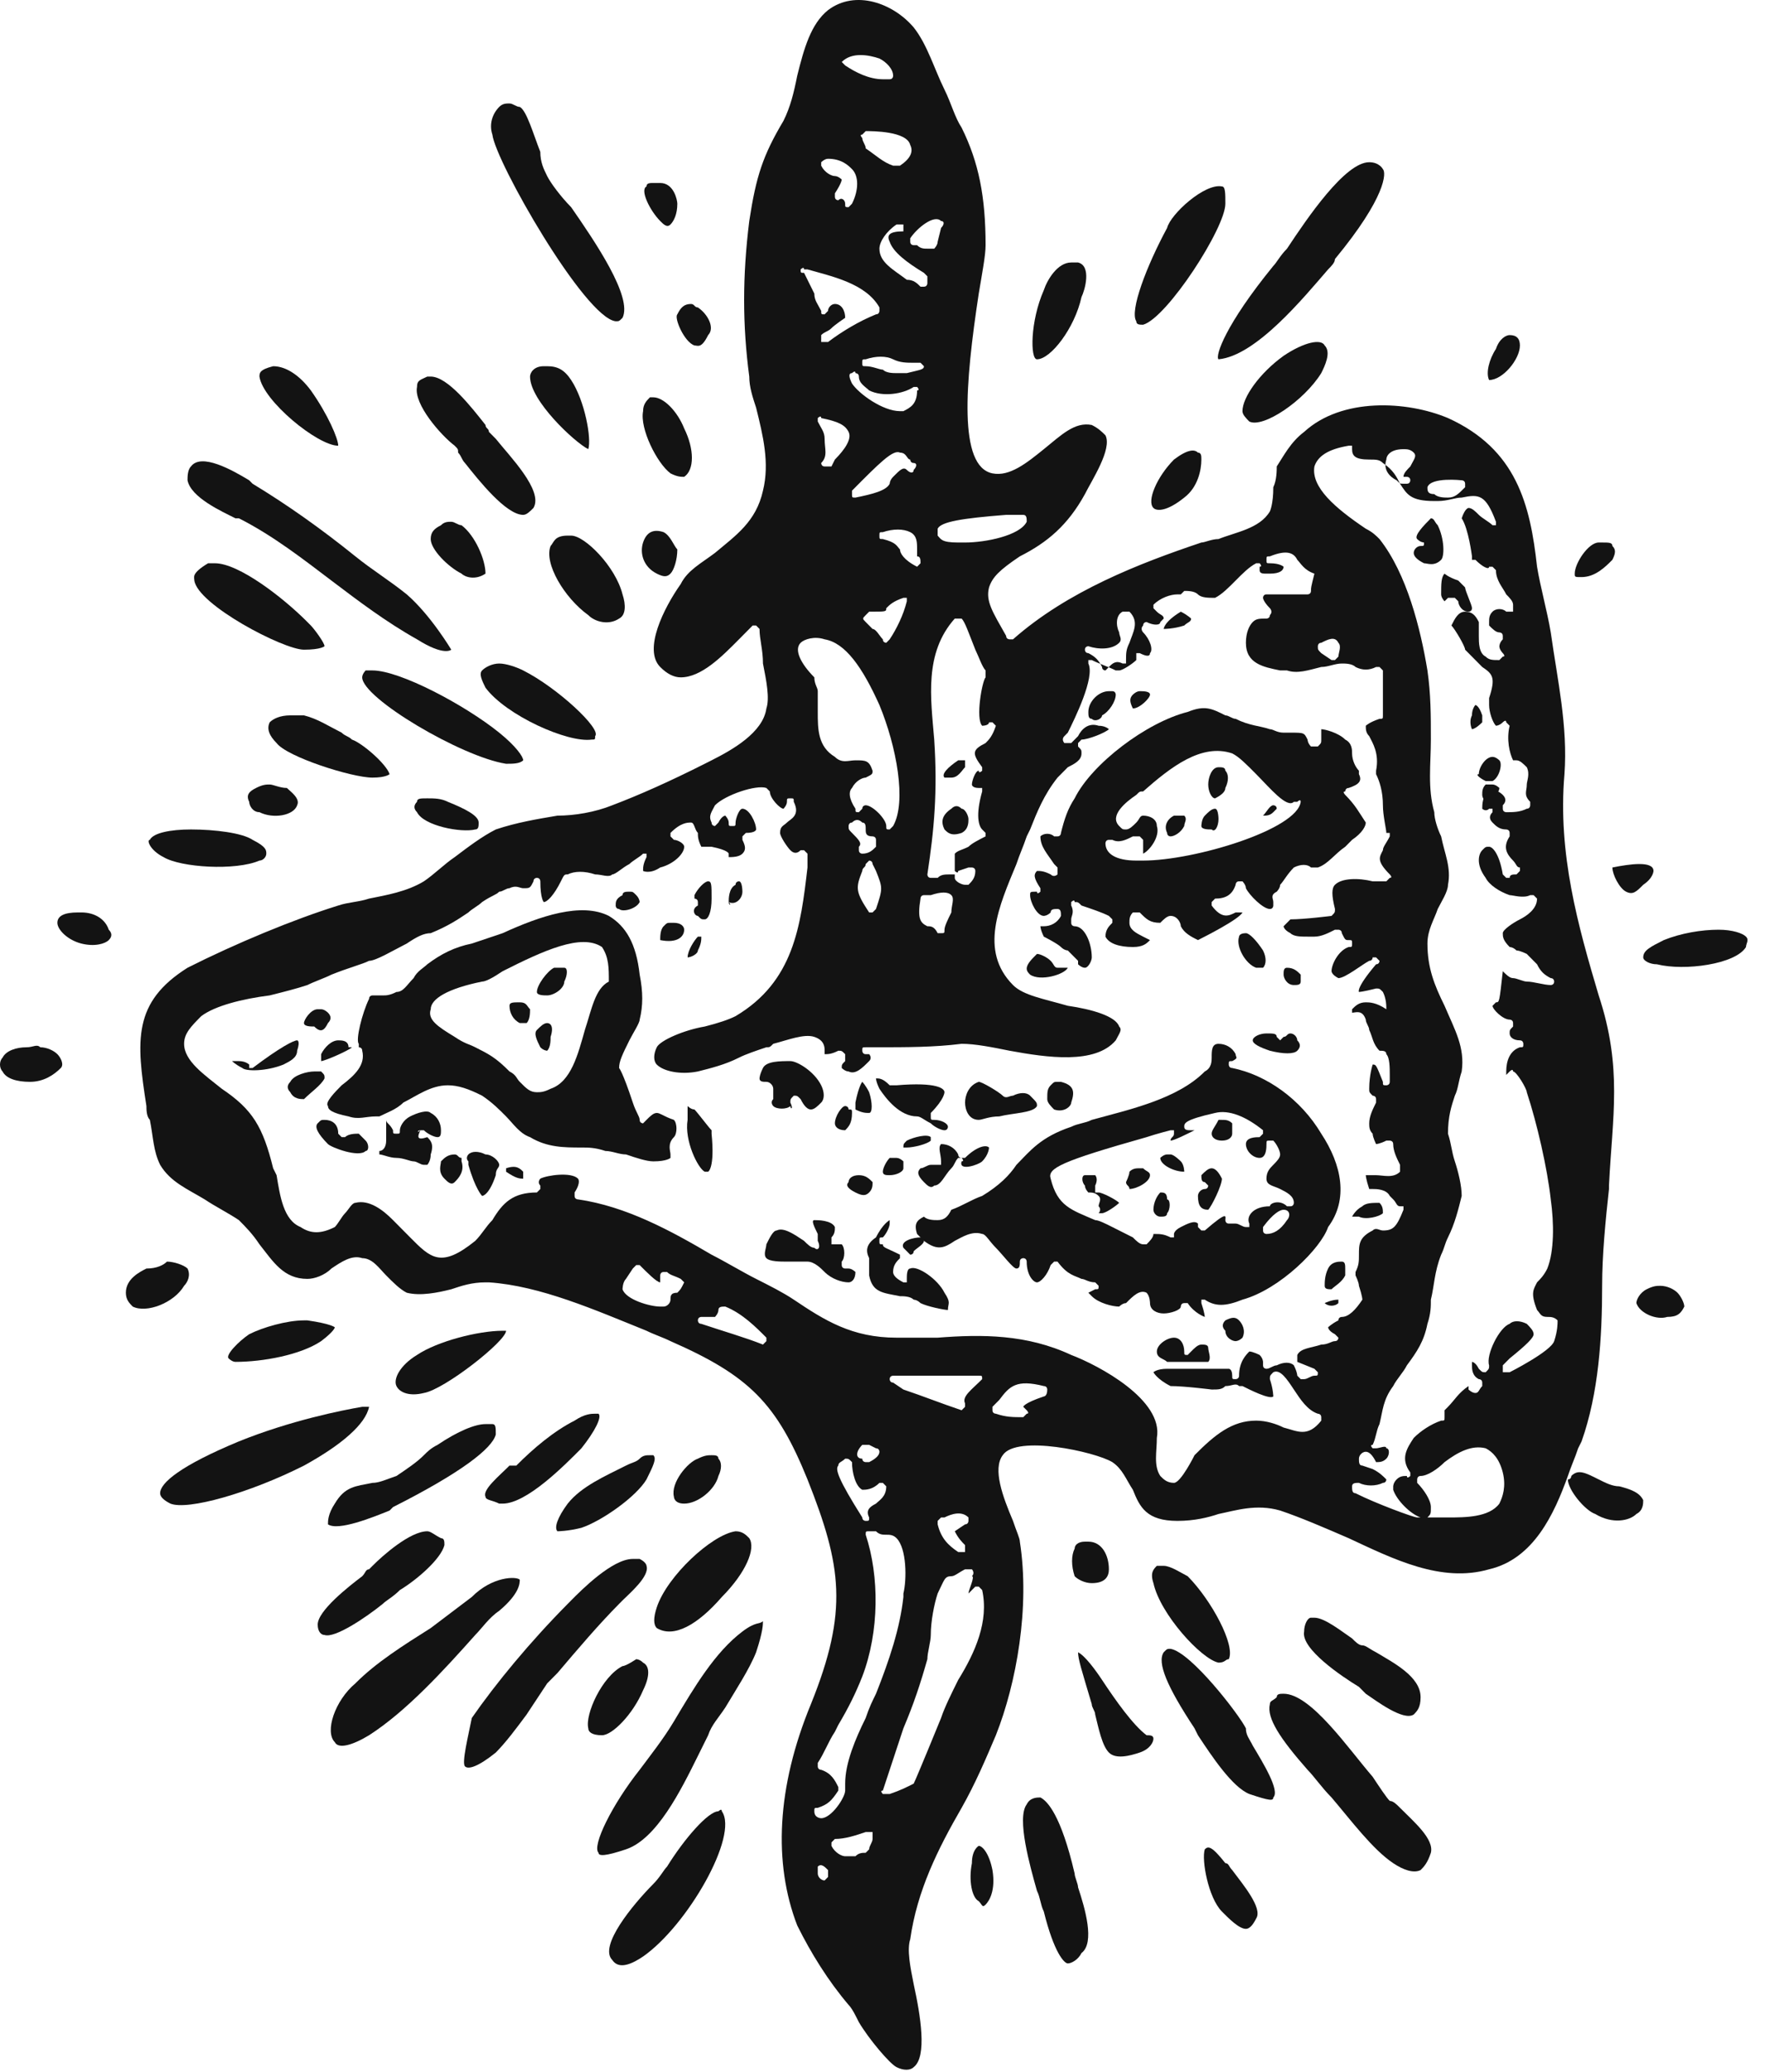 <?xml version="1.0" encoding="UTF-8"?> <svg xmlns="http://www.w3.org/2000/svg" width="98" height="115" viewBox="0 0 98 115" fill="none"> <path d="M22.584 32.993C21.633 32.225 20.682 31.65 19.731 30.882C17.829 29.347 15.927 28.003 14.026 26.852L13.835 26.66C12.885 26.084 11.173 25.125 10.602 25.893C10.412 26.084 10.412 26.468 10.412 26.66C10.602 27.62 12.314 28.387 13.075 28.771H13.265C15.167 29.731 16.878 31.074 18.4 32.225C19.921 33.377 21.443 34.528 23.154 35.488C24.676 36.447 25.056 36.063 25.056 36.063C25.056 36.063 23.915 34.144 22.584 32.993Z" fill="#131313"></path> <path d="M25.817 98.047C26.007 98.239 26.578 98.047 27.529 97.28C28.099 96.704 28.67 95.936 29.24 95.169C29.621 94.593 30.001 94.017 30.381 93.442L30.952 92.866C32.093 91.523 33.234 90.179 34.375 89.028L34.565 88.836C34.946 88.452 36.087 87.493 35.897 86.917C35.897 86.917 35.897 86.725 35.516 86.533C35.326 86.533 35.326 86.533 35.136 86.533C33.995 86.533 32.283 88.26 31.712 88.836L31.522 89.028C29.43 91.139 27.529 93.442 26.197 95.361C26.007 96.32 25.627 97.855 25.817 98.047Z" fill="#131313"></path> <path d="M41.221 90.563C39.699 91.715 38.558 93.634 37.417 95.553C36.847 96.512 36.086 97.472 35.516 98.239C33.994 100.158 32.853 102.461 33.233 102.845C33.233 103.037 33.614 103.037 34.755 102.653C36.466 102.077 37.798 99.391 38.748 97.472C38.939 97.088 39.129 96.704 39.319 96.32C39.509 95.745 39.89 95.361 40.27 94.785C40.84 93.826 41.601 92.674 41.982 91.715C42.362 90.563 42.362 90.179 42.362 89.987C42.172 90.179 41.982 89.987 41.221 90.563Z" fill="#131313"></path> <path d="M30.381 9.773C30.191 9.389 30 9.005 30 8.43C29.62 7.47 29.24 6.127 28.86 5.935C28.669 5.935 28.479 5.743 28.289 5.743C28.099 5.743 27.909 5.743 27.718 5.935C27.338 6.319 27.148 6.894 27.338 7.47C27.528 9.005 32.473 17.641 34.184 17.833C34.375 17.833 34.375 17.833 34.565 17.641C35.135 16.489 33.043 13.419 31.712 11.5C31.142 10.924 30.571 10.157 30.381 9.773Z" fill="#131313"></path> <path d="M73.742 14.954C73.932 14.762 74.122 14.57 74.122 14.379C76.975 10.924 76.975 9.581 76.784 9.389C76.784 9.389 76.594 9.005 76.024 9.005C74.692 9.005 72.601 12.076 71.46 13.803C71.079 14.187 70.889 14.57 70.699 14.762C68.036 18.025 67.466 19.752 67.656 19.944C69.748 19.752 72.41 16.489 73.742 14.954Z" fill="#131313"></path> <path d="M19.731 93.442C18.59 94.401 18.019 96.128 18.59 96.704C18.78 97.088 19.541 96.896 20.492 96.32C22.584 94.977 24.676 92.674 26.387 90.755C26.768 90.371 27.148 89.796 27.719 89.412C28.86 88.452 28.86 87.877 28.86 87.685C28.669 87.493 27.338 87.493 26.197 88.644C25.436 89.22 24.676 89.796 23.915 90.371C22.394 91.331 20.872 92.29 19.731 93.442Z" fill="#131313"></path> <path d="M76.214 98.623C74.883 97.088 72.791 94.017 71.27 94.017C71.08 94.017 70.889 94.017 70.889 94.209C70.699 94.401 70.509 94.401 70.509 94.593C70.319 95.361 71.08 96.512 72.601 98.239C72.981 98.623 73.362 99.199 73.932 99.774C75.073 101.118 76.214 102.653 77.356 103.421C77.926 103.804 78.497 103.996 78.877 103.804C79.067 103.612 79.257 103.421 79.448 102.845C79.638 102.077 78.497 101.118 77.736 100.35C77.546 100.158 77.356 99.966 77.165 99.966C76.975 99.774 76.595 99.199 76.214 98.623Z" fill="#131313"></path> <path d="M13.265 80.009C10.032 81.352 8.891 82.311 8.891 82.887C8.891 83.079 9.081 83.271 9.462 83.463C10.412 83.847 13.836 82.887 16.879 81.352C18.971 80.201 20.302 79.049 20.492 78.09C20.492 78.09 20.302 78.09 20.112 78.09C18.971 78.282 16.118 78.857 13.265 80.009Z" fill="#131313"></path> <path d="M33.995 108.794C34.375 109.369 35.136 108.986 35.706 108.602C38.178 106.875 41.031 101.885 40.08 100.542C40.08 100.35 39.89 100.542 39.89 100.542C39.32 100.542 37.988 102.077 37.037 103.612C36.847 103.804 36.657 104.188 36.277 104.572C35.136 105.723 33.234 108.026 33.995 108.794Z" fill="#131313"></path> <path d="M26.958 23.59C26.197 22.63 24.866 20.903 23.915 20.903H23.725C23.344 21.095 23.154 21.095 23.154 21.479C22.964 22.438 24.485 24.166 25.246 24.741C25.436 24.933 25.436 24.933 25.436 25.125C25.627 25.317 25.627 25.509 25.817 25.701C26.578 26.66 28.099 28.579 29.05 28.579C29.24 28.579 29.43 28.387 29.62 28.195C30.191 27.236 28.289 25.317 27.528 24.357C27.338 24.166 27.338 24.166 27.148 23.974C27.148 23.782 26.958 23.782 26.958 23.59Z" fill="#131313"></path> <path d="M59.859 104.764C59.859 104.572 59.668 104.188 59.668 103.996C58.908 100.734 58.147 99.966 57.767 99.774C57.576 99.774 57.196 99.774 57.006 100.158C56.435 100.926 57.196 103.612 57.576 104.956C57.767 105.34 57.767 105.723 57.957 106.107C58.527 108.41 59.098 108.986 59.288 108.986C59.478 108.986 59.859 108.794 60.049 108.41C60.809 107.834 60.239 105.915 59.859 104.764Z" fill="#131313"></path> <path d="M69.368 99.582C70.509 99.966 70.699 99.966 70.699 99.774C71.079 99.391 70.128 97.855 69.558 96.896C69.368 96.512 69.177 96.32 69.177 95.936C68.797 95.169 66.134 91.715 64.993 91.523C64.803 91.523 64.803 91.523 64.613 91.715C64.233 92.29 64.803 93.634 66.325 95.936L66.515 96.32C67.275 97.472 68.417 99.199 69.368 99.582Z" fill="#131313"></path> <path d="M27.718 40.669C25.817 39.134 22.203 37.215 20.682 37.215C20.492 37.215 20.301 37.215 20.301 37.215C20.301 37.215 20.111 37.407 20.111 37.599C20.111 38.75 25.627 42.012 28.099 42.396C28.479 42.396 28.86 42.396 29.05 42.204C29.05 42.012 28.669 41.437 27.718 40.669Z" fill="#131313"></path> <path d="M21.633 83.847L21.823 83.655C25.627 81.736 27.338 80.392 27.528 79.625C27.528 79.241 27.528 79.049 27.338 79.049C27.338 79.049 27.148 79.049 26.958 79.049C26.387 79.049 25.436 79.433 24.295 80.201C23.915 80.392 23.725 80.584 23.535 80.776C23.154 81.16 22.584 81.544 22.013 81.928C21.443 82.12 21.062 82.311 20.682 82.311C19.731 82.503 19.16 82.503 18.59 83.463C18.21 84.039 18.21 84.422 18.21 84.614C18.78 84.998 20.682 84.231 21.633 83.847Z" fill="#131313"></path> <path d="M64.803 12.652C63.662 14.762 62.712 17.257 63.092 17.833C63.092 18.025 63.282 18.025 63.472 18.025C64.803 17.641 68.037 12.652 68.037 11.308C68.037 10.732 68.037 10.349 67.846 10.349C66.895 10.157 64.994 11.884 64.803 12.652Z" fill="#131313"></path> <path d="M28.289 81.352C27.718 81.928 26.767 82.695 26.958 83.079C26.958 83.271 27.338 83.271 27.718 83.463H27.909C29.24 83.463 31.332 81.352 32.283 80.392C33.044 79.433 33.424 78.665 33.234 78.473C33.234 78.473 33.234 78.473 33.044 78.473C32.853 78.473 32.473 78.473 31.902 78.857C30.761 79.433 29.62 80.392 28.669 81.352H28.289Z" fill="#131313"></path> <path d="M23.725 84.998C22.774 84.998 21.253 86.341 20.683 86.917L20.492 87.109C20.302 87.109 20.302 87.301 20.112 87.493C19.351 88.069 17.64 89.412 17.64 90.179C17.64 90.563 17.83 90.755 18.02 90.755C18.59 90.947 20.302 89.796 21.253 89.028C21.443 88.836 21.823 88.644 22.204 88.26C23.155 87.685 24.486 86.533 24.676 85.766C24.676 85.574 24.676 85.382 24.486 85.382C24.106 85.19 23.916 84.998 23.725 84.998Z" fill="#131313"></path> <path d="M10.792 32.225C10.982 33.569 15.737 36.063 16.878 36.063C17.829 36.063 18.019 35.871 18.019 35.871C18.019 35.68 17.448 34.912 17.258 34.72L17.068 34.528C15.737 33.185 13.264 31.266 11.933 31.266C11.743 31.266 11.743 31.266 11.553 31.266C10.602 31.841 10.792 32.033 10.792 32.225Z" fill="#131313"></path> <path d="M29.05 37.215C28.669 37.023 28.099 36.831 27.719 36.831C27.338 36.831 26.958 37.023 26.768 37.215C26.578 37.407 26.768 37.791 26.958 38.174C28.099 39.709 31.522 41.245 32.853 41.053C33.044 41.053 33.044 41.053 33.044 40.861C33.424 40.477 30.952 38.174 29.05 37.215Z" fill="#131313"></path> <path d="M76.404 91.715C76.024 91.523 75.834 91.331 75.644 91.331C75.453 91.331 75.263 91.139 75.073 90.947C74.502 90.563 73.552 89.796 72.981 89.796H72.791C72.601 89.796 72.41 90.179 72.41 90.563C72.22 91.523 74.502 93.058 75.453 93.634L75.834 94.017C76.404 94.401 77.926 95.553 78.496 95.169C78.686 94.977 78.877 94.785 78.877 94.209C78.877 93.058 77.355 92.29 76.404 91.715Z" fill="#131313"></path> <path d="M40.081 88.644C41.412 87.301 41.982 85.958 41.602 85.382C41.412 85.19 41.222 84.998 40.841 84.998C39.51 85.19 37.038 87.493 36.467 89.22C36.277 89.796 36.277 90.179 36.467 90.371C37.418 90.947 38.749 90.179 40.081 88.644Z" fill="#131313"></path> <path d="M9.081 47.577C10.032 48.153 13.075 48.345 14.406 47.769C14.596 47.769 14.786 47.577 14.786 47.386C14.786 47.194 14.786 47.002 14.025 46.618C13.455 46.234 11.934 46.042 10.602 46.042C9.461 46.042 8.51 46.234 8.32 46.618C8.13 46.618 8.32 47.194 9.081 47.577Z" fill="#131313"></path> <path d="M23.535 77.322C24.676 77.13 28.099 74.444 28.099 73.868C28.099 73.868 28.099 73.868 27.909 73.868C26.578 73.868 24.295 74.444 23.154 75.211C22.203 75.787 21.823 76.554 22.013 76.938C22.203 77.322 22.774 77.514 23.535 77.322Z" fill="#131313"></path> <path d="M19.541 41.053C19.35 40.861 19.16 40.861 18.97 40.669C18.209 40.285 17.639 39.901 16.878 39.709C16.688 39.709 16.307 39.709 16.117 39.709C15.547 39.709 15.166 39.901 14.976 40.093C14.786 40.477 14.976 40.861 15.357 41.245C15.927 42.012 19.541 43.164 20.681 43.164C21.442 43.164 21.632 42.972 21.632 42.972C21.442 42.396 20.111 41.245 19.541 41.053Z" fill="#131313"></path> <path d="M15.167 20.328C14.406 20.519 14.406 20.711 14.406 20.903C14.596 22.247 17.639 24.741 18.78 24.741C18.78 24.357 18.21 23.014 17.259 21.671C16.688 20.903 15.928 20.328 15.167 20.328Z" fill="#131313"></path> <path d="M32.283 84.806C33.424 84.422 35.326 83.079 35.896 82.12C36.276 81.352 36.467 80.968 36.276 80.776C36.276 80.776 36.276 80.776 36.086 80.776C35.896 80.776 35.706 80.776 35.516 80.968C35.326 81.16 35.135 81.16 34.755 81.352C33.614 81.928 32.283 82.503 31.522 83.463C30.951 84.231 30.761 84.806 30.951 84.998C30.951 84.998 31.522 84.998 32.283 84.806Z" fill="#131313"></path> <path d="M61.19 93.25C60.809 92.674 60.239 91.906 59.859 91.715C59.859 92.098 60.049 92.674 60.619 94.593C60.619 94.785 60.809 94.977 60.809 95.169C61 95.936 61.19 96.896 61.57 97.28C61.95 97.663 62.711 97.472 63.282 97.28C63.852 97.088 64.043 96.704 64.043 96.512C64.043 96.32 63.852 96.32 63.662 96.32C62.901 95.745 61.951 94.401 61.19 93.25Z" fill="#131313"></path> <path d="M71.269 19.752C69.938 20.711 68.987 22.055 68.987 22.822C68.987 23.014 69.177 23.206 69.367 23.398C70.128 23.782 72.41 22.247 73.361 20.711C73.551 20.328 73.932 19.56 73.551 19.176C73.361 18.792 72.41 18.984 71.269 19.752Z" fill="#131313"></path> <path d="M64.613 86.917C64.423 86.917 64.423 86.917 64.233 86.917C64.043 87.109 63.853 87.301 64.043 87.877C64.423 89.604 66.705 92.098 67.656 92.29C68.037 92.29 68.037 92.098 68.227 92.098C68.607 91.331 67.276 88.836 65.945 87.493C65.564 87.301 64.994 86.917 64.613 86.917Z" fill="#131313"></path> <path d="M32.663 34.144C33.043 34.528 33.804 34.72 34.375 34.336C34.755 34.144 34.755 33.569 34.565 32.993C34.184 31.458 32.473 29.731 31.712 29.731C31.712 29.731 31.712 29.731 31.522 29.731C30.761 29.731 30.761 30.114 30.571 30.306C30.191 31.266 31.332 33.185 32.663 34.144Z" fill="#131313"></path> <path d="M18.59 73.676C18.59 73.676 18.4 73.484 17.069 73.292H16.879C15.928 73.292 14.597 73.676 13.836 74.06C13.265 74.444 12.505 75.211 12.695 75.403C12.695 75.403 12.885 75.595 13.075 75.595C14.597 75.595 16.689 75.211 17.83 74.444C18.59 73.868 18.59 73.676 18.59 73.676Z" fill="#131313"></path> <path d="M59.859 14.57C59.669 14.57 59.669 14.57 59.478 14.57C58.718 14.57 58.147 15.53 57.957 16.106C57.196 17.833 57.196 19.944 57.577 19.944C58.337 19.944 59.669 18.217 60.049 16.489C60.239 16.106 60.619 14.762 59.859 14.57Z" fill="#131313"></path> <path d="M29.43 20.903C29.43 22.247 31.903 24.549 32.663 24.933C32.854 24.357 32.473 22.247 31.712 21.095C31.332 20.519 30.952 20.328 30.381 20.328H30.191C29.62 20.328 29.43 20.711 29.43 20.903Z" fill="#131313"></path> <path d="M92.38 52.183C91.619 52.567 91.239 52.759 91.239 53.143C91.239 53.334 91.619 53.526 91.999 53.526C93.521 53.91 96.373 53.526 96.944 52.567C96.944 52.375 97.134 52.183 96.944 51.991C96.754 51.799 96.183 51.607 95.422 51.607C94.472 51.607 93.331 51.799 92.38 52.183Z" fill="#131313"></path> <path d="M74.693 44.123C74.693 44.123 74.502 43.931 74.693 43.931C74.693 43.931 74.693 43.739 74.883 43.739C75.453 43.547 75.644 43.356 75.453 42.972V42.78C75.263 42.588 75.073 42.204 75.073 41.82C75.073 41.629 75.073 41.245 74.693 41.053C74.312 40.669 73.552 40.477 73.362 40.477C73.362 40.477 73.362 40.669 73.362 41.053C73.362 41.245 73.362 41.245 73.171 41.437C72.981 41.437 72.981 41.437 72.791 41.437C72.601 41.245 72.601 41.053 72.601 41.053C72.411 40.669 72.411 40.669 71.65 40.669H71.269C70.889 40.669 70.699 40.477 70.509 40.477C69.938 40.285 69.368 40.285 68.607 39.901C68.417 39.901 68.227 39.709 68.036 39.709C67.276 39.326 66.895 39.134 65.945 39.518C63.662 40.093 60.62 42.396 59.669 44.315C59.288 44.891 59.098 45.467 58.908 46.234C58.908 46.234 58.908 46.426 58.718 46.426H58.528C58.337 46.234 57.957 46.234 57.767 46.426C57.767 47.002 58.147 47.386 58.528 47.961L58.718 48.153C58.718 48.153 58.718 48.345 58.718 48.537C58.718 48.537 58.528 48.729 58.337 48.537C57.957 48.345 57.767 48.345 57.577 48.345C57.386 48.537 57.386 48.729 57.767 49.304V49.496C57.767 49.496 57.577 49.688 57.577 49.496C57.196 49.496 57.196 49.496 57.196 49.688C57.196 50.072 57.577 50.84 57.957 50.84C57.957 50.84 58.147 50.84 58.337 50.648C58.337 50.456 58.528 50.456 58.718 50.456C58.908 50.456 58.908 50.648 58.908 50.84C58.718 51.224 58.337 51.415 57.957 51.415H57.767C57.767 51.415 57.767 51.607 57.957 51.991C57.957 51.991 58.718 52.375 58.908 52.567C59.098 52.759 59.288 52.759 59.288 52.759C59.478 52.951 59.669 53.142 59.859 53.334V53.526C59.859 53.526 60.049 53.718 60.239 53.718C60.429 53.718 60.62 53.334 60.62 53.142C60.62 52.375 60.239 51.415 59.669 51.415C59.669 51.415 59.478 51.415 59.478 51.224V51.032C59.478 50.84 59.669 50.648 59.478 50.264V50.072C59.478 50.072 59.669 49.88 59.669 50.072C59.859 50.072 59.859 50.072 60.049 50.264C60.62 50.456 61.19 50.648 61.57 50.84L61.761 51.032V51.224C61.57 51.415 61.38 51.607 61.38 51.991C61.57 52.375 62.141 52.567 62.902 52.567C63.472 52.567 63.662 52.375 63.852 52.183L63.472 51.991C63.092 51.799 62.711 51.607 62.711 51.224C62.711 51.032 62.711 50.84 62.902 50.648C62.902 50.648 63.092 50.648 63.282 50.648C63.662 51.032 63.852 51.224 64.423 51.224C64.613 51.032 64.803 50.84 64.994 50.84C65.374 50.84 65.564 51.224 65.564 51.415C65.754 51.799 66.135 51.991 66.515 52.183C66.895 51.991 68.797 51.032 68.987 50.648C68.987 50.648 68.797 50.648 68.607 50.648C68.227 50.84 67.846 51.032 67.276 50.264V50.072L67.466 49.88C68.036 49.88 68.417 49.688 68.607 49.113C68.607 49.113 68.607 48.921 68.797 48.921H68.987C68.987 48.921 69.177 49.113 69.177 49.304C69.368 49.688 70.128 50.456 70.509 50.456C70.699 50.456 70.699 50.264 70.699 50.264V50.072C70.699 49.88 70.509 49.688 70.889 49.496C70.889 49.496 71.079 49.304 71.079 49.113C71.269 48.921 71.46 48.537 71.84 48.153C72.22 47.961 72.601 47.961 72.791 48.153C72.981 48.153 72.981 48.153 73.171 48.153C73.742 47.961 74.122 47.386 74.693 47.002C74.883 46.81 74.883 46.81 75.073 46.618C75.644 46.234 75.834 45.85 75.834 45.658C75.453 45.083 75.263 44.699 74.693 44.123ZM72.22 44.507C72.03 46.042 66.325 47.769 63.472 47.769H63.092C61.951 47.769 61.38 47.386 61.38 46.81C61.38 46.81 61.38 46.618 61.57 46.618H61.761C62.141 46.81 62.521 46.618 62.902 46.426H63.092H63.282L63.472 46.618V47.386C63.852 47.194 64.423 46.426 64.233 45.85C64.233 45.467 63.852 45.275 63.472 45.275C63.282 45.275 63.282 45.467 63.092 45.658C62.902 45.85 62.711 46.042 62.521 46.042C62.331 46.042 62.331 46.042 62.141 45.85C61.57 45.275 62.521 44.507 63.092 44.123C63.282 43.931 63.282 43.931 63.472 43.931C64.994 42.588 66.705 41.245 68.417 41.82C68.797 42.012 69.177 42.396 69.748 42.972C70.509 43.739 71.46 44.891 71.84 44.507H72.03C72.03 44.507 72.22 44.315 72.22 44.507Z" fill="#131313"></path> <path d="M80.969 32.225C80.399 32.033 80.208 31.842 80.208 31.842C80.018 32.033 80.018 32.417 80.018 32.993C80.018 33.185 80.208 33.377 80.208 33.377C80.208 33.377 80.208 33.377 80.399 33.185H80.589C80.589 33.185 80.589 33.185 80.779 33.185L80.969 33.377C80.969 33.569 81.159 33.953 81.54 33.953C81.54 33.953 81.73 33.953 81.73 33.761C81.73 33.569 81.35 32.801 81.35 32.609C81.159 32.417 81.159 32.417 80.969 32.225Z" fill="#131313"></path> <path d="M78.687 29.923C78.877 30.114 79.067 30.114 79.067 30.114C79.067 30.306 79.067 30.306 78.877 30.306C78.687 30.306 78.496 30.498 78.496 30.69C78.496 30.882 78.687 31.074 79.067 31.266C79.257 31.266 79.638 31.458 80.018 31.074C80.208 30.882 80.208 29.923 79.828 29.155C79.638 28.963 79.638 28.771 79.447 28.771C79.067 29.155 78.496 29.731 78.687 29.923Z" fill="#131313"></path> <path d="M64.614 34.912C64.614 34.912 65.184 34.912 65.755 34.72C65.945 34.528 66.135 34.528 66.135 34.336C66.135 34.336 65.945 34.144 65.564 33.953C64.614 34.528 64.614 34.912 64.614 34.912Z" fill="#131313"></path> <path d="M57.197 54.102C57.767 54.486 59.099 54.102 59.289 53.718C59.099 53.718 59.099 53.718 58.718 53.718C58.528 53.718 58.528 53.526 58.338 53.334C58.148 53.142 57.767 52.951 57.577 52.951L57.387 53.142C56.817 53.718 57.007 53.91 57.197 54.102Z" fill="#131313"></path> <path d="M88.576 84.039C89.527 84.614 90.478 84.422 90.858 84.039C91.238 83.847 91.238 83.463 91.238 83.271C91.048 82.887 90.668 82.695 89.907 82.503C89.527 82.503 89.146 82.311 88.766 82.12C88.005 81.736 87.625 81.544 87.245 81.928C87.245 81.928 87.245 82.12 87.054 82.12C87.054 82.695 88.005 83.847 88.576 84.039Z" fill="#131313"></path> <path d="M74.693 70.797C74.693 70.606 74.693 70.606 74.693 70.414C74.693 70.222 74.693 70.03 74.503 70.03C74.313 70.03 73.932 70.03 73.742 70.414C73.552 70.797 73.552 71.181 73.552 71.373C73.552 71.565 73.742 71.565 73.932 71.565C74.123 71.373 74.503 71.181 74.693 70.797C74.693 70.989 74.693 70.989 74.693 70.797Z" fill="#131313"></path> <path d="M88.766 55.253C87.625 51.415 86.484 47.386 86.865 42.972C87.055 40.285 86.484 37.791 86.104 35.104C85.914 33.953 85.533 32.609 85.343 31.458C84.963 28.003 84.202 24.933 80.398 23.206C78.116 22.247 74.503 22.055 72.411 23.974C71.65 24.549 71.27 25.317 70.89 25.893C70.89 26.084 70.89 26.66 70.699 27.044C70.699 28.003 70.509 28.387 70.509 28.387C69.939 29.347 68.607 29.539 67.656 29.922C67.276 29.922 66.896 30.114 66.706 30.114C63.282 31.266 59.289 32.801 56.246 35.488H56.056C56.056 35.488 55.865 35.488 55.865 35.296C55.105 33.953 54.724 33.377 54.914 32.609C55.105 32.033 55.485 31.65 56.626 30.882C58.148 30.114 59.289 29.155 60.239 27.428C60.62 26.66 61.761 24.933 61.381 24.166C61.19 23.974 61 23.782 60.62 23.59C59.669 23.398 58.908 24.166 57.957 24.933C57.007 25.701 56.056 26.468 55.105 26.276C53.203 25.893 53.583 21.287 54.344 16.298C54.534 15.146 54.724 14.187 54.724 13.611C54.724 10.924 54.344 9.005 53.393 7.086C53.013 6.511 52.822 5.743 52.442 4.975C51.872 3.824 51.491 2.481 50.731 1.521C49.59 0.178 47.498 -0.59 45.976 0.562C45.025 1.329 44.645 2.673 44.264 4.208C44.074 5.167 43.884 5.935 43.504 6.703C42.363 8.622 41.982 9.773 41.602 12.268C41.222 15.338 41.222 18.025 41.602 20.903C41.602 21.479 41.792 22.055 41.982 22.63C42.363 24.166 42.743 25.701 42.363 27.236C41.982 28.963 40.841 29.731 39.7 30.69C38.94 31.266 38.179 31.65 37.798 32.417C36.847 33.761 35.706 36.063 36.657 37.023C37.038 37.407 37.418 37.599 37.798 37.599C38.94 37.599 40.081 36.447 41.031 35.488C41.222 35.296 41.602 34.912 41.792 34.72H41.982L42.172 34.912C42.172 35.488 42.363 36.063 42.363 36.831C42.553 37.791 42.743 38.75 42.553 39.326C42.363 40.669 40.651 41.629 39.51 42.204L39.13 42.396C37.228 43.356 35.516 44.123 33.995 44.699C33.044 45.083 31.903 45.275 30.952 45.275C29.811 45.467 28.67 45.658 27.529 46.042C26.768 46.426 26.007 47.002 25.247 47.577C24.676 47.961 24.105 48.537 23.535 48.921C22.584 49.496 21.443 49.688 20.492 49.88C19.922 50.072 19.351 50.072 18.78 50.264C16.308 51.032 13.075 52.375 10.413 53.718C7.37 55.637 7.56 57.748 8.13 61.394C8.13 61.586 8.13 61.97 8.321 62.162C8.511 63.121 8.511 63.889 8.891 64.657C9.462 65.616 10.413 66 11.364 66.576C11.934 66.959 12.695 67.343 13.265 67.727C13.646 68.111 14.026 68.495 14.406 69.07C15.167 70.03 15.738 70.989 17.069 70.989C17.449 70.989 18.02 70.797 18.4 70.414C18.971 70.03 19.541 69.646 20.112 69.838C20.682 69.838 21.063 70.414 21.443 70.797C21.823 71.181 22.204 71.565 22.584 71.757C23.345 71.949 24.296 71.757 25.056 71.565C25.627 71.373 26.198 71.181 26.958 71.181H27.148C30.001 71.373 33.044 72.716 35.897 73.868C36.277 74.06 36.847 74.252 37.228 74.444C41.602 76.362 43.123 77.898 44.835 82.12C46.737 86.917 47.117 89.412 45.025 94.593C43.123 99.199 42.933 103.421 44.264 106.875C45.025 108.41 45.976 109.945 47.117 111.288C47.307 111.48 47.498 111.864 47.688 112.248C48.258 113.207 49.399 114.551 49.78 114.743C50.16 114.935 50.54 114.935 50.731 114.743C51.491 114.167 51.111 111.864 50.731 110.137C50.54 109.178 50.35 108.218 50.54 107.642C50.921 104.956 52.062 102.653 53.393 100.35C54.154 99.007 54.724 97.663 55.295 96.32C56.436 93.442 57.197 89.22 56.626 85.574C56.626 85.382 56.436 84.998 56.246 84.422C55.675 83.079 55.105 81.544 55.675 80.776C56.436 79.625 60.81 80.584 61.761 81.16C62.331 81.544 62.522 82.12 62.902 82.695C63.282 83.655 63.663 84.422 65.374 84.422C66.325 84.422 67.086 84.231 67.656 84.039C68.607 83.847 69.749 83.463 71.08 83.847C72.221 84.231 73.552 84.806 74.883 85.382C77.356 86.533 80.018 87.877 82.681 87.109C85.153 86.533 86.294 84.039 87.055 81.928C87.245 81.352 87.435 80.968 87.625 80.392L87.816 80.009C88.766 77.322 88.957 74.252 88.957 71.373C88.957 69.646 89.147 67.727 89.337 66V65.808C89.527 61.97 90.098 59.283 88.766 55.253ZM79.257 27.044C79.448 26.468 81.159 26.66 81.159 26.66C81.159 26.66 81.349 26.66 81.349 26.852V27.044C80.969 27.428 80.779 27.62 80.398 27.62C80.208 27.62 79.828 27.62 79.638 27.428C79.257 27.428 79.257 27.236 79.257 27.044ZM76.975 25.509C76.975 25.317 77.165 24.933 77.926 24.933C78.116 24.933 78.306 24.933 78.497 25.125C78.687 25.317 78.497 25.509 78.306 25.893C78.116 26.084 77.926 26.276 77.926 26.468C77.926 26.468 77.926 26.468 78.116 26.468C78.116 26.468 78.306 26.468 78.306 26.66C78.306 26.66 78.306 26.852 78.116 26.852H77.926C77.736 26.852 77.736 26.852 77.546 26.66C77.165 26.468 76.785 26.084 76.975 25.509ZM60.239 36.063C60.239 35.871 60.43 35.871 60.43 35.871C61 36.063 61.761 36.063 62.141 35.68C62.331 35.488 62.141 35.296 62.141 35.104C61.951 34.72 61.951 34.144 62.331 33.953H62.522H62.712C63.282 34.528 62.902 35.104 62.712 35.68C62.522 36.063 62.522 36.255 62.522 36.639V36.831H62.331C61.951 36.639 61.761 36.831 61.571 37.023L61.381 37.215C61.381 37.215 61.19 37.215 61.19 37.023C61 36.639 60.81 36.447 60.43 36.255C60.239 36.255 60.239 36.063 60.239 36.063ZM55.865 28.579C56.246 28.579 56.626 28.579 56.626 28.579H56.816C57.007 28.579 57.007 28.771 57.007 28.963C56.626 29.731 54.724 30.114 53.583 30.114C53.393 30.114 53.203 30.114 53.203 30.114C52.252 30.114 52.252 29.922 52.062 29.731C52.062 29.539 52.062 29.347 52.062 29.347C52.252 28.963 53.393 28.771 55.865 28.579ZM54.534 42.588V42.78C54.534 42.78 54.344 42.972 54.344 42.78C54.154 42.78 53.964 43.356 53.964 43.547C53.964 43.547 53.964 43.739 54.344 43.739H54.534V43.931C54.154 45.275 54.344 45.85 54.534 46.042L54.724 46.234V46.426C54.344 46.618 53.964 46.81 53.773 47.002C53.393 47.194 53.203 47.194 53.013 47.386V47.961C53.013 47.961 53.013 47.961 53.013 48.153V48.345C53.013 48.345 53.203 48.537 53.203 48.345L53.773 48.153H53.964C53.964 48.153 54.154 48.153 54.154 48.345C54.154 48.729 53.964 48.921 53.773 49.113H53.583C53.393 49.113 53.013 48.921 53.013 48.729C53.013 48.729 53.013 48.729 53.013 48.537C53.013 48.537 53.013 48.537 52.822 48.537C52.442 48.537 52.252 48.537 52.062 48.729H51.872C51.872 48.729 51.872 48.729 51.681 48.729C51.491 48.729 51.491 48.537 51.491 48.537C51.872 46.042 52.062 43.931 51.872 41.053C51.681 38.75 51.301 36.255 53.013 34.336H53.203H53.393C53.583 34.528 53.773 35.104 54.154 36.063C54.344 36.447 54.534 37.023 54.724 37.215C54.724 37.407 54.724 37.407 54.724 37.599C54.534 37.791 54.154 39.901 54.534 40.285C54.534 40.285 54.914 40.285 54.914 40.093H55.105L55.295 40.285C55.105 40.861 54.914 41.053 54.724 41.245C53.964 41.629 53.964 41.82 54.534 42.588ZM52.442 51.607C52.442 51.799 52.442 51.799 52.252 51.799H52.062C51.872 51.415 51.681 51.415 51.491 51.415C51.111 51.224 50.921 51.032 51.111 49.88C51.111 49.88 51.111 49.688 51.301 49.688H51.491H51.681C52.252 49.496 52.632 49.496 52.822 49.688C53.013 49.88 52.822 50.264 52.822 50.648C52.632 51.032 52.442 51.415 52.442 51.607ZM48.068 34.144L48.258 33.953C49.209 33.953 49.209 33.953 49.209 33.761C49.399 33.569 49.59 33.377 50.16 33.185H50.35V33.377C50.16 34.144 49.78 34.912 49.399 35.488L49.209 35.68C49.209 35.68 49.019 35.68 49.019 35.488C48.829 35.296 48.639 34.912 48.448 34.912L48.068 34.528C47.878 34.336 47.878 34.336 48.068 34.144ZM47.498 27.62C47.307 27.62 47.307 27.62 47.307 27.428V27.236C48.829 25.701 49.59 24.933 49.97 25.125C50.35 25.125 50.35 25.509 50.54 25.509C50.54 25.509 50.54 25.701 50.731 25.701C50.921 25.701 50.921 25.893 50.731 26.084C50.731 26.276 50.54 26.276 50.35 26.084C50.16 25.893 49.97 26.084 49.59 26.468C49.399 26.66 49.399 26.852 49.399 26.852C49.209 27.236 48.448 27.428 47.498 27.62ZM49.97 30.498C49.78 30.306 49.78 30.114 49.019 29.922C48.829 29.922 48.829 29.922 48.829 29.731C48.829 29.539 48.829 29.539 49.019 29.539C49.59 29.347 50.16 29.347 50.54 29.539C50.921 29.731 50.921 30.114 50.921 30.498C50.921 30.69 50.921 30.882 50.921 30.882C51.111 30.882 51.111 31.074 51.111 31.266L50.921 31.458C50.16 31.074 49.97 30.69 49.97 30.498ZM50.16 22.822H49.97C49.019 22.822 47.688 21.863 47.307 21.287C47.117 20.903 47.117 20.711 47.307 20.711C47.307 20.711 47.498 20.519 47.498 20.711C47.498 20.711 47.688 20.711 47.688 20.903C47.688 21.287 48.068 21.479 48.258 21.671C49.019 22.055 50.16 21.863 50.731 21.479H50.921C50.921 21.479 51.111 21.671 50.921 21.671C50.921 22.438 50.54 22.63 50.16 22.822ZM45.786 24.357C45.786 23.974 45.596 23.782 45.406 23.398V23.206C45.406 23.206 45.596 23.014 45.596 23.206C46.547 23.398 46.927 23.59 47.117 23.974C47.307 24.357 46.927 24.933 46.356 25.509L46.166 25.893H45.976C45.976 25.893 45.976 25.893 45.786 25.893C45.596 25.893 45.596 25.701 45.596 25.701C45.976 25.317 45.786 24.933 45.786 24.357ZM49.399 13.419C49.59 13.995 50.35 14.57 51.301 15.146L51.491 15.338V15.53C51.491 15.53 51.491 15.53 51.491 15.722C51.491 15.722 51.491 15.914 51.301 15.914H51.111C50.921 15.722 50.731 15.53 50.35 15.53C49.59 14.954 48.829 14.57 48.829 13.803C48.829 13.419 49.209 12.843 49.78 12.46C49.97 12.46 49.97 12.46 50.16 12.46C50.16 12.652 50.16 12.652 50.16 12.843C49.399 12.843 49.209 13.035 49.399 13.419ZM50.731 20.136C50.731 20.136 50.921 20.136 51.111 20.136L51.301 20.328C51.301 20.519 51.111 20.519 50.35 20.711C50.16 20.711 49.97 20.711 49.78 20.711C49.59 20.711 49.209 20.711 49.019 20.519C48.829 20.519 48.448 20.328 48.068 20.328C47.878 20.328 47.878 20.328 47.878 20.136C47.878 19.944 47.878 19.944 48.068 19.944C48.639 19.752 49.209 19.752 49.59 19.944C49.97 20.136 50.35 20.136 50.731 20.136ZM52.252 12.268C52.442 12.268 52.442 12.46 52.252 12.652L52.062 13.419C52.062 13.611 51.872 13.803 51.872 13.803C51.872 13.803 51.681 13.803 51.491 13.803C51.301 13.803 51.111 13.803 50.921 13.611H50.731C50.731 13.611 50.54 13.611 50.54 13.419V13.227C50.921 12.652 51.872 11.884 52.252 12.268ZM50.54 8.046C50.731 8.43 50.54 8.813 49.97 9.197C49.97 9.197 49.97 9.197 49.78 9.197C49.78 9.197 49.78 9.197 49.59 9.197C49.019 9.005 48.639 8.622 48.068 8.238C48.068 8.046 47.878 7.854 47.878 7.662C47.878 7.662 47.688 7.47 47.878 7.47L48.068 7.278C48.448 7.278 50.35 7.278 50.54 8.046ZM46.737 3.44C47.307 2.865 48.258 3.056 48.829 3.248C49.209 3.44 49.59 3.824 49.59 4.208C49.59 4.208 49.59 4.4 49.399 4.4C49.209 4.4 49.019 4.4 49.019 4.4C48.258 4.4 47.498 4.016 46.927 3.632L46.737 3.44ZM45.596 9.005C45.596 9.005 45.786 8.813 45.976 8.813C46.737 8.813 47.117 9.197 47.307 9.389C47.688 9.773 47.688 10.541 47.307 11.308L47.117 11.5C46.927 11.5 46.927 11.5 46.927 11.308C46.927 11.116 46.737 10.924 46.547 11.116C46.547 11.116 46.356 11.116 46.356 10.924V10.732C46.737 10.157 46.737 9.965 46.737 9.965C46.737 9.965 46.547 9.773 46.356 9.773C46.166 9.773 45.786 9.581 45.596 9.197C45.596 9.197 45.596 9.197 45.596 9.005ZM44.455 14.954C44.455 14.954 44.645 14.762 44.645 14.954H44.835C46.166 15.338 48.068 15.722 48.829 17.065V17.257C48.829 17.257 48.829 17.449 48.639 17.449C47.688 17.833 46.737 18.409 45.976 18.984C45.976 18.984 45.976 18.984 45.786 18.984H45.596C45.596 18.984 45.596 18.792 45.596 18.6C45.786 18.409 45.976 18.409 46.166 18.217C46.356 18.025 46.927 17.641 46.927 17.641C46.927 17.257 46.737 16.873 46.356 16.873C46.166 16.873 45.976 17.065 45.976 17.257L45.786 17.449C45.596 17.449 45.596 17.449 45.596 17.257C45.406 16.873 45.215 16.681 45.215 16.298C45.025 15.914 44.835 15.53 44.645 15.146C44.455 15.146 44.455 15.146 44.455 14.954ZM44.455 35.68C44.645 35.488 45.215 35.296 45.786 35.488C46.927 35.68 47.878 37.023 48.829 39.134C49.78 41.437 50.35 44.507 49.59 45.85L49.399 46.042C49.209 46.042 49.209 46.042 49.209 45.85C49.209 45.467 48.448 44.699 48.068 44.699C48.068 44.699 47.878 44.699 47.878 44.891L47.688 45.083C47.498 45.083 47.498 45.083 47.498 44.891C47.117 44.315 47.117 43.931 47.307 43.739C47.498 43.356 47.878 43.164 48.068 43.164C48.448 42.972 48.448 42.972 48.448 42.78C48.258 42.204 48.068 42.204 47.498 42.204C47.117 42.204 46.737 42.396 46.356 42.012C45.406 41.437 45.406 40.477 45.406 39.518C45.406 39.134 45.406 38.75 45.406 38.366C45.406 38.174 45.215 37.982 45.215 37.599C44.455 36.831 44.074 36.063 44.455 35.68ZM47.307 46.234C47.117 46.042 47.117 46.042 47.117 45.85C47.117 45.85 47.117 45.658 47.307 45.658C47.498 45.467 47.688 45.467 47.878 45.658C48.068 45.658 48.068 45.85 48.068 46.042C48.068 46.234 48.068 46.426 48.448 46.426C48.448 46.426 48.639 46.426 48.639 46.618C48.639 46.618 48.639 46.81 48.639 47.002C48.448 47.194 48.258 47.386 47.878 47.386C47.878 47.386 47.688 47.386 47.688 47.194V47.002C47.878 46.81 47.688 46.618 47.307 46.234ZM47.878 48.345C47.878 48.153 48.068 48.153 48.068 47.961L48.258 47.769C48.258 47.769 48.448 47.769 48.448 47.961L48.639 48.345C49.019 49.304 49.019 49.304 48.639 50.456L48.448 50.648H48.258C47.498 49.496 47.498 49.304 47.878 48.345ZM37.608 71.757C37.228 71.757 37.228 71.949 37.228 72.141C37.228 72.333 37.038 72.525 36.847 72.525C36.847 72.525 36.847 72.525 36.657 72.525C36.087 72.525 34.755 72.141 34.565 71.565C34.565 71.565 34.565 71.181 34.755 70.989L35.136 70.414L35.326 70.222H35.516C35.897 70.606 36.467 71.181 36.657 71.181C36.657 71.181 36.657 70.989 36.657 70.797C36.657 70.797 36.657 70.606 36.847 70.606H37.038C37.228 70.797 37.418 70.797 37.798 70.989L37.989 71.181C37.798 71.565 37.798 71.565 37.608 71.757ZM42.553 74.444L42.363 74.635C41.412 74.252 40.081 73.868 38.94 73.484C38.749 73.484 38.749 73.292 38.749 73.292C38.749 73.1 38.94 73.1 38.94 73.1H39.7C39.7 73.1 39.89 72.908 39.89 72.716C39.89 72.525 40.081 72.525 40.271 72.525C41.222 72.908 41.982 73.676 42.553 74.252V74.444ZM45.976 104.188L45.786 104.38C45.596 104.38 45.406 104.188 45.406 103.996C45.406 103.804 45.406 103.804 45.406 103.612C45.596 103.421 45.786 103.612 45.976 103.804C45.976 103.996 45.976 104.188 45.976 104.188ZM48.448 102.077C48.448 102.269 48.258 102.461 48.258 102.653L48.068 102.845C47.878 102.845 47.688 102.845 47.498 103.037C47.307 103.037 47.117 103.037 46.927 103.037C46.737 103.037 46.356 102.845 46.166 102.461V102.269L46.356 102.077C46.927 102.077 47.498 101.885 48.068 101.693H48.258H48.448C48.448 101.885 48.448 101.885 48.448 102.077ZM48.639 94.017C48.448 94.401 48.258 94.785 48.068 95.361C47.498 96.512 46.927 97.855 46.927 99.007C46.927 99.199 46.927 99.391 46.927 99.391C46.927 99.774 46.166 100.926 45.596 100.926C45.596 100.926 45.215 100.926 45.215 100.542C45.215 100.35 45.215 100.35 45.406 100.35C45.976 100.158 46.166 99.966 46.547 99.391V99.199C46.356 98.815 46.166 98.431 45.596 98.239C45.596 98.239 45.406 98.239 45.406 98.047V97.855C45.786 97.28 45.976 96.704 46.356 96.128L46.547 95.745C47.117 94.785 47.498 94.017 47.878 93.058C48.829 90.563 48.829 87.493 48.068 85.19C48.068 84.998 48.068 84.998 48.258 84.998C48.258 84.998 48.448 84.998 48.639 84.998C48.829 85.19 49.019 85.19 49.209 85.19C49.399 85.19 49.59 85.19 49.78 85.382C50.35 85.958 50.35 87.685 50.16 88.452V88.644C49.97 90.371 49.399 92.098 48.639 94.017ZM47.878 82.695C48.068 82.695 48.448 82.695 48.829 82.311H49.019L49.209 82.503C49.209 83.079 48.829 83.271 48.639 83.463C48.258 83.655 48.068 83.847 48.258 84.231C48.258 84.422 48.258 84.422 48.068 84.422C48.068 84.422 47.878 84.422 47.878 84.231C46.547 82.12 46.356 81.544 46.547 81.352C46.547 81.16 46.737 81.16 46.927 80.968C47.117 80.968 47.117 80.968 47.307 81.16C47.307 81.736 47.498 82.503 47.878 82.695ZM47.878 80.201C47.878 80.201 48.068 80.201 48.258 80.201L48.639 80.392C48.829 80.392 48.829 80.584 48.829 80.584C48.829 80.776 48.639 80.968 48.258 81.16C48.258 81.16 48.258 81.16 48.068 81.16C48.068 81.16 47.878 81.16 47.878 80.968C47.498 80.968 47.498 80.584 47.878 80.201ZM53.203 93.25C52.822 94.017 52.442 94.785 52.252 95.361C52.252 95.361 50.921 98.623 50.731 99.007C50.35 99.199 49.97 99.391 49.399 99.582C49.399 99.582 49.399 99.582 49.209 99.582H49.019C49.019 99.582 48.829 99.391 49.019 99.391C49.399 98.239 49.78 97.088 50.16 95.936C50.731 94.593 51.111 93.442 51.491 92.098C51.491 91.715 51.681 91.139 51.681 90.755C51.681 89.987 51.872 89.028 52.062 88.452C52.442 87.685 52.442 87.493 52.822 87.493C53.013 87.493 53.203 87.301 53.583 87.109C53.583 87.109 53.773 87.109 53.964 87.109C53.964 87.109 54.154 87.301 53.964 87.493C54.154 87.493 53.773 88.26 53.773 88.452C53.773 88.452 53.964 88.26 54.154 88.069H54.344L54.534 88.26C54.914 89.987 54.154 91.715 53.203 93.25ZM53.583 85.766C53.583 85.958 53.583 85.958 53.583 86.15H53.393H53.203C52.632 85.766 52.252 85.382 52.062 84.614V84.422L52.252 84.231H52.442C52.822 84.039 53.393 83.847 53.773 84.231V84.422C53.773 84.422 53.773 84.614 53.583 84.614L53.013 84.998C53.203 85.382 53.393 85.574 53.583 85.766ZM54.534 76.554C53.964 77.13 53.393 77.514 53.583 77.898V78.09L53.393 78.281C52.252 77.898 51.301 77.514 50.16 77.13L49.59 76.746C49.399 76.746 49.399 76.554 49.399 76.554C49.399 76.362 49.59 76.362 49.59 76.362H49.78C51.301 76.362 52.822 76.362 54.344 76.362C54.534 76.362 54.534 76.362 54.534 76.554C54.724 76.554 54.724 76.362 54.534 76.554ZM57.957 77.514C56.816 77.898 56.816 78.09 56.816 78.09C56.816 78.09 56.816 78.09 57.007 78.281C57.007 78.281 57.197 78.473 57.007 78.473L56.816 78.665C56.246 78.665 55.865 78.665 55.295 78.473C55.295 78.473 55.105 78.473 55.105 78.281V78.09C55.295 77.898 55.295 77.898 55.485 77.706C56.056 76.938 56.436 76.554 57.957 76.938C58.148 76.938 58.148 77.13 58.148 77.13C58.148 77.514 57.957 77.514 57.957 77.514ZM74.503 73.1C74.503 73.1 74.313 73.1 74.313 73.292C73.932 73.484 73.742 73.676 73.742 73.676C73.742 73.676 73.742 73.868 74.123 74.06L74.313 74.252C74.313 74.252 74.313 74.444 74.123 74.444C73.932 74.444 73.742 74.635 73.362 74.635C72.791 74.827 72.221 74.827 72.031 75.211C72.031 75.211 72.031 75.403 72.031 75.595L72.981 75.979L73.172 76.171C73.172 76.362 73.172 76.362 72.981 76.362C72.791 76.362 72.601 76.554 72.411 76.554H72.221L72.031 76.362C72.031 76.362 72.031 76.171 71.84 75.787C71.65 75.595 71.27 75.595 70.89 75.787C70.699 75.787 70.509 75.979 70.319 75.979C70.319 75.979 70.129 75.979 70.129 75.787V75.595C70.129 75.595 70.129 75.403 69.939 75.211C69.939 75.211 69.558 75.019 69.368 75.019C69.178 75.211 68.798 75.595 68.798 76.362C68.798 76.554 68.607 76.554 68.607 76.554C68.417 76.554 68.417 76.554 68.417 76.362C68.417 75.979 68.227 75.979 68.227 75.979C68.227 75.979 68.037 75.979 67.847 75.979C67.656 75.979 67.656 75.979 67.466 75.979C67.086 75.979 66.706 75.979 66.515 75.979C66.135 75.979 65.945 75.979 65.184 75.979C64.994 75.979 64.994 75.979 64.804 75.979C64.233 75.979 64.043 76.171 64.043 76.171C64.043 76.171 64.233 76.554 64.994 76.938C65.755 76.938 67.276 77.13 67.276 77.13C67.656 77.13 67.847 77.13 68.037 76.938C68.417 76.938 68.607 76.746 68.798 76.938C68.798 76.938 68.798 76.938 68.988 76.938C69.368 77.13 70.509 77.706 70.699 77.514C70.699 77.514 70.699 77.13 70.509 76.554C70.509 76.362 70.509 76.362 70.699 76.171C71.08 75.979 71.46 76.554 71.84 77.13C72.221 77.706 72.601 78.281 73.172 78.473C73.172 78.473 73.362 78.473 73.362 78.665V78.857C72.601 79.817 72.031 79.433 71.27 79.241C70.89 79.049 70.319 78.857 69.749 78.857C68.417 78.857 67.466 79.625 66.325 80.776C66.325 80.776 65.564 82.311 65.184 82.311C64.804 82.311 64.614 82.12 64.424 81.928C64.043 81.352 64.233 80.584 64.233 79.817C64.614 77.706 61 75.787 59.479 75.211C57.007 74.06 54.534 74.06 52.062 74.252C51.301 74.252 50.54 74.252 49.78 74.252C47.307 74.252 45.786 73.292 44.074 72.141C43.504 71.757 42.743 71.373 41.982 70.989C41.222 70.606 40.271 70.03 39.51 69.646C37.228 68.303 34.755 66.959 32.093 66.576C32.093 66.576 31.903 66.576 31.903 66.384V66.192C32.283 65.616 32.093 65.424 32.093 65.424C31.713 65.04 30.381 65.232 30.001 65.424C30.001 65.424 29.811 65.616 30.001 65.808V66L29.811 66.192C28.48 66.192 27.909 66.767 27.338 67.727C26.958 68.111 26.768 68.495 26.388 68.878C24.486 70.414 23.915 69.838 22.774 68.686C22.584 68.495 22.394 68.303 22.204 68.111C22.014 67.919 22.014 67.919 21.823 67.727C21.253 67.151 20.492 66.576 19.731 66.767C19.541 66.767 19.351 67.151 19.161 67.343C18.971 67.535 18.78 67.919 18.59 68.111C17.83 68.495 17.259 68.495 16.689 68.111C15.738 67.727 15.547 66.384 15.357 65.232L15.167 64.849C14.597 62.546 14.026 61.586 12.314 60.435C11.364 59.667 10.222 58.9 10.222 57.94C10.222 57.364 10.603 56.981 11.173 56.405C11.934 55.829 13.456 55.445 14.977 55.253C15.738 55.062 16.498 54.87 17.069 54.678C17.449 54.486 18.02 54.294 18.4 54.102C19.351 53.718 20.112 53.526 20.492 53.334C20.872 53.334 21.823 52.759 22.584 52.375C23.155 51.991 23.535 51.799 23.915 51.799C24.866 51.415 25.437 51.032 26.007 50.648C26.198 50.456 26.578 50.264 26.768 50.072C27.338 49.688 27.529 49.688 27.719 49.496C27.909 49.496 28.099 49.304 28.289 49.304C28.67 49.113 28.86 49.304 29.05 49.304C29.43 49.304 29.43 49.304 29.621 48.921C29.621 48.729 29.811 48.729 29.811 48.729C30.001 48.729 30.001 48.921 30.001 48.921C30.001 49.88 30.191 50.072 30.191 50.072C30.381 50.072 30.762 49.688 31.142 48.921C31.332 48.537 31.332 48.537 31.523 48.537C31.903 48.345 32.473 48.345 33.044 48.537C33.424 48.537 33.805 48.729 33.995 48.537C34.185 48.537 34.565 48.153 34.946 47.961C35.136 47.769 35.516 47.577 35.706 47.386C35.897 47.386 35.897 47.386 35.897 47.386V47.577C35.706 47.961 35.706 48.153 35.706 48.345C35.706 48.345 36.087 48.537 36.657 48.153C37.418 47.961 37.989 47.386 37.989 47.002C37.989 46.81 37.608 46.618 37.418 46.618L37.228 46.426V46.234C37.798 45.658 38.179 45.658 38.369 45.658C38.559 45.658 38.559 46.042 38.749 46.234C38.749 46.426 38.749 46.618 38.94 47.002C39.13 47.002 39.32 47.002 39.51 47.002C40.461 47.194 40.461 47.386 40.461 47.386C40.461 47.386 40.461 47.386 40.461 47.577C40.651 47.577 41.031 47.577 41.222 47.386C41.412 47.194 41.412 47.002 41.222 46.618V46.426L41.412 46.234C41.982 46.234 41.982 46.042 41.982 46.042C41.982 45.658 41.602 44.891 41.222 44.891C41.031 44.891 40.841 45.467 40.841 45.658C40.841 45.85 40.841 45.85 40.651 45.85C40.461 45.85 40.461 45.85 40.461 45.658C40.461 45.467 40.271 45.275 40.271 45.275C40.271 45.275 40.081 45.275 39.89 45.658L39.7 45.85C39.7 45.85 39.51 45.85 39.51 45.658C39.32 45.275 39.51 45.083 39.7 44.699C40.271 44.123 41.982 43.547 42.553 43.739L42.743 43.931C42.743 44.315 43.314 44.891 43.504 44.891C43.504 44.891 43.694 44.699 43.694 44.507C43.694 44.315 43.694 44.315 43.884 44.315C44.074 44.315 44.074 44.315 44.074 44.507C44.455 45.275 43.884 45.467 43.694 45.658C43.504 45.85 43.314 45.85 43.314 46.234C43.314 46.426 43.694 47.002 43.884 47.194C44.074 47.386 44.264 47.386 44.455 47.194H44.645L44.835 47.386V48.153C44.455 51.415 44.074 54.486 40.841 56.405C40.461 56.597 39.89 56.789 39.13 56.981C37.989 57.172 36.657 57.748 36.467 58.132C36.277 58.516 36.277 58.9 36.467 59.092C36.847 59.475 37.798 59.667 38.749 59.475C39.51 59.283 40.271 59.092 41.031 58.708C41.412 58.516 41.982 58.324 42.553 58.132C42.743 58.132 42.743 58.132 42.933 57.94C43.694 57.748 44.645 57.364 45.215 57.556C45.786 57.748 45.786 58.132 45.786 58.324V58.516C45.976 58.516 46.166 58.516 46.547 58.324C46.737 58.324 46.737 58.324 46.927 58.516C46.927 58.708 46.927 58.708 46.927 58.9C46.737 59.092 46.737 59.092 46.737 59.283C46.737 59.283 46.927 59.475 47.117 59.475C47.498 59.667 47.878 59.283 48.258 58.9C48.448 58.708 48.258 58.516 48.258 58.516C48.258 58.516 48.258 58.516 48.068 58.516C47.878 58.516 47.878 58.324 47.878 58.324C47.878 58.132 47.878 58.132 48.068 58.132C48.258 58.132 48.448 58.132 48.639 58.132C50.35 58.132 51.872 58.132 53.393 57.94C54.154 57.94 55.105 58.132 56.056 58.324C58.148 58.708 60.81 59.092 61.951 57.748C62.141 57.364 62.331 57.172 62.141 56.981C61.951 56.405 60.62 56.021 59.289 55.829C57.957 55.445 56.816 55.253 56.246 54.678C54.344 52.759 55.485 50.264 56.436 47.961C56.626 47.386 56.816 47.002 57.007 46.426L57.197 46.042C57.577 45.083 57.957 44.123 58.718 43.164C58.908 42.972 59.099 42.78 59.289 42.588C59.669 42.396 60.049 42.204 60.049 41.82C60.049 41.629 60.049 41.629 59.859 41.437V41.245L60.049 41.053C60.43 41.053 61.381 40.669 61.571 40.477C61.571 40.477 61.381 40.285 61 40.285C60.43 40.093 60.049 40.477 59.859 40.861C59.669 41.053 59.479 41.245 59.479 41.245C59.479 41.245 59.289 41.245 59.099 41.245C59.099 41.245 58.908 41.053 59.099 40.861L59.289 40.669C59.669 39.901 60.81 37.599 60.43 36.831V36.639H60.62C61 36.831 61.571 37.023 61.951 37.215H62.141C62.331 37.215 62.902 36.831 63.092 36.639V36.447V36.255H63.282C63.663 36.447 63.853 36.447 63.853 36.255C64.043 36.063 63.853 35.488 63.473 35.104C63.473 35.104 63.282 34.912 63.473 34.72C63.473 34.528 63.663 34.528 63.663 34.528C64.043 34.72 64.424 34.72 64.424 34.528L64.614 34.336C64.614 34.144 64.424 34.144 64.233 33.953L64.043 33.761V33.569C64.424 33.185 64.994 32.993 65.374 32.993H65.564C65.564 32.993 65.564 32.993 65.755 32.801C65.945 32.801 66.325 32.801 66.515 32.993C66.706 33.185 67.086 33.185 67.466 33.185C67.847 32.993 68.227 32.609 68.607 32.225C68.988 31.841 69.368 31.458 69.749 31.266H69.939C69.939 31.266 70.129 31.458 69.939 31.458C69.939 31.65 69.939 31.65 69.939 31.65C69.939 31.842 70.129 31.842 70.319 31.842C70.319 31.842 70.319 31.842 70.509 31.842C71.08 31.842 71.27 31.65 71.27 31.458C71.27 31.458 71.08 31.266 70.509 31.266C70.319 31.266 70.319 31.266 70.319 31.074C70.319 30.882 70.319 30.882 70.509 30.882C71.46 30.498 71.84 30.69 72.031 31.074C72.221 31.266 72.411 31.65 72.981 31.842C72.791 32.609 72.791 32.609 72.791 32.801C72.791 32.993 72.601 32.993 72.601 32.993H70.319C70.129 32.993 70.129 33.185 70.129 33.185C70.129 33.185 70.129 33.377 70.509 33.761C70.509 33.761 70.699 33.953 70.509 34.144C70.509 34.336 70.319 34.336 70.319 34.336C69.939 34.336 69.749 34.336 69.558 34.528C69.368 34.72 69.178 35.104 69.178 35.68C69.178 36.831 70.129 37.023 71.08 37.215H71.46C72.031 37.407 72.601 37.215 73.362 37.023C73.742 37.023 74.123 36.831 74.503 36.831C74.693 36.831 75.073 36.831 75.264 37.023C75.644 37.215 76.024 37.215 76.405 37.023H76.595L76.785 37.215C76.785 37.599 76.785 37.982 76.785 38.366C76.785 38.75 76.785 39.134 76.785 39.709C76.785 39.901 76.785 39.901 76.595 39.901C76.024 40.093 75.834 40.285 75.834 40.285C75.834 40.477 75.834 40.669 76.024 40.861C76.215 41.245 76.595 41.82 76.405 42.78V42.972C76.595 43.356 76.785 43.931 76.785 44.699C76.785 45.275 76.975 46.042 76.975 46.234H77.165V46.426C76.975 46.81 76.785 47.002 76.785 47.194C76.595 47.577 76.405 47.769 77.165 48.537C77.165 48.537 77.356 48.729 77.165 48.729L76.975 48.921C76.785 48.921 76.595 48.921 76.215 48.921C75.454 48.729 74.503 48.729 74.123 49.113C73.932 49.304 73.932 49.688 74.123 50.456C74.123 50.648 74.123 50.648 73.932 50.84C73.932 50.84 72.411 51.032 71.65 51.032L71.46 51.224L71.27 51.415C71.27 51.415 71.27 51.607 71.65 51.799C71.841 51.991 72.221 51.991 72.601 51.991C72.791 51.991 72.981 51.991 72.981 51.991C73.362 51.991 73.742 51.799 74.123 51.607H74.313C74.313 51.607 74.503 51.607 74.503 51.799C74.693 52.183 74.693 52.183 74.883 52.183C75.073 52.183 75.073 52.183 75.073 52.375C75.073 52.567 75.073 52.567 74.883 52.567C74.313 52.759 73.932 53.526 73.932 53.91C73.932 53.91 73.932 54.102 74.313 54.294C74.693 54.294 75.644 53.526 76.024 53.334C76.215 53.334 76.215 53.142 76.215 53.142H76.405L76.595 53.334C76.595 53.334 76.595 53.526 76.405 53.526C75.264 54.87 75.454 55.062 75.454 55.062C75.454 55.062 75.644 55.062 76.405 54.87C76.595 54.87 76.595 54.87 76.785 55.062C76.975 55.445 76.975 55.829 76.975 56.021C76.405 55.637 76.024 55.637 75.834 55.637C75.454 55.637 75.264 55.829 75.073 56.021C75.073 56.213 75.073 56.213 75.073 56.213C75.264 56.213 75.644 56.021 75.834 56.597C75.834 56.789 76.024 56.981 76.024 57.172C76.215 57.556 76.215 57.94 76.595 58.324C76.785 58.324 76.975 58.324 76.975 58.516C77.165 58.708 77.165 59.283 77.165 59.667V60.051C77.165 60.243 76.975 60.243 76.975 60.243C76.785 60.243 76.785 60.243 76.785 60.051C76.405 59.092 76.405 59.092 76.215 59.092C76.215 59.092 76.024 59.667 76.024 60.435C76.024 60.627 76.024 60.627 76.215 60.819C76.215 60.819 76.405 60.819 76.405 61.011V61.202C76.215 61.586 76.024 61.97 76.024 62.354C76.024 62.546 76.024 62.738 76.215 62.929C76.215 63.121 76.405 63.505 76.405 63.505C76.405 63.505 76.595 63.505 76.975 63.313H77.165C77.165 63.313 77.356 63.313 77.356 63.505C77.356 63.889 77.546 64.273 77.736 64.657C77.736 64.849 77.736 64.849 77.736 65.04C77.356 65.424 76.785 65.232 76.405 65.232C76.215 65.232 76.024 65.232 75.834 65.232C75.834 65.232 75.834 65.424 76.024 66H76.215C76.405 66 76.975 66 77.165 66.384L77.356 66.576C77.546 66.767 77.546 66.959 77.736 66.959H77.926V67.151C77.546 68.111 77.356 68.303 76.785 68.303C76.595 68.303 76.405 68.111 76.215 68.303C75.454 68.686 75.454 69.07 75.454 69.646C75.454 70.03 75.454 70.222 75.264 70.606C75.264 70.797 75.264 70.797 75.264 70.797C75.264 70.797 75.454 71.181 75.454 71.373C75.644 71.949 75.644 72.141 75.644 72.141C75.264 72.716 74.883 73.1 74.503 73.1ZM73.172 35.871C73.172 35.871 73.172 35.68 73.362 35.68C73.742 35.488 74.123 35.296 74.313 35.68C74.503 35.871 74.313 36.255 74.313 36.447L74.123 36.639C74.123 36.639 74.123 36.639 73.932 36.639L73.362 36.255C73.172 36.063 73.172 36.063 73.172 35.871ZM86.294 74.444C86.104 75.019 83.822 76.171 83.822 76.171C83.822 76.171 83.632 76.171 83.441 76.171C83.441 76.171 83.441 75.979 83.441 75.787C83.441 75.787 83.632 75.595 83.822 75.403C84.773 74.635 85.153 74.252 85.153 74.06C85.153 73.868 84.963 73.676 84.773 73.484C84.392 73.292 84.012 73.292 83.822 73.484C83.251 73.676 82.49 75.211 82.681 75.787C82.681 75.979 82.681 75.979 82.49 76.171C82.3 76.171 82.3 76.171 82.11 75.979C81.92 75.595 81.73 75.595 81.73 75.595C81.73 75.595 81.73 75.595 81.73 75.787C81.73 75.979 81.73 76.362 82.11 76.554C82.11 76.554 82.3 76.554 82.3 76.746V76.938C82.11 77.13 82.11 77.322 81.92 77.322C81.73 77.322 81.54 77.13 81.54 77.13C81.54 77.13 81.54 77.13 81.54 76.938C80.969 77.322 80.779 77.706 80.398 78.09L80.208 78.281V78.665C80.208 78.857 80.208 78.857 80.018 78.857C79.448 79.049 78.877 79.433 78.497 79.817C78.116 80.392 77.736 80.968 78.306 81.736V81.928C78.306 81.928 78.116 82.12 78.116 81.928C77.926 81.928 77.736 81.928 77.546 82.12C77.356 82.311 77.356 82.503 77.356 82.503V82.695C77.546 83.271 78.306 84.039 78.877 84.231C79.067 84.231 79.067 84.231 79.257 84.231C79.448 84.039 79.448 84.039 79.448 83.655C79.448 83.271 79.067 82.695 78.687 82.311V82.12C78.687 82.12 78.687 81.928 78.877 81.928C79.257 81.928 79.828 81.544 80.208 81.16C80.969 80.584 81.73 80.201 82.49 80.392C82.871 80.584 83.251 80.968 83.441 81.736C83.632 82.503 83.441 83.079 83.251 83.463C82.681 84.231 81.349 84.231 80.398 84.231C80.018 84.231 79.638 84.231 79.638 84.231C79.638 84.231 79.638 84.231 79.448 84.231H79.257C79.067 84.231 79.067 84.231 78.877 84.231H78.687C78.497 84.231 76.405 83.463 75.264 82.887C75.073 82.887 75.073 82.695 75.073 82.503C75.073 82.311 75.264 82.311 75.454 82.311C75.834 82.503 76.405 82.503 76.785 82.311C76.975 82.311 76.975 82.12 76.975 82.12C76.785 81.928 76.595 81.736 76.215 81.544L75.644 81.352C75.454 81.352 75.454 81.16 75.454 80.968C75.454 80.776 75.644 80.584 75.834 80.584C76.024 80.584 76.215 80.776 76.405 81.16C76.595 81.16 76.785 81.16 76.975 80.968C77.165 80.776 77.165 80.392 76.975 80.392C76.975 80.201 76.595 80.392 76.405 80.392H76.215C76.215 80.392 76.024 80.201 76.215 80.201C76.405 79.817 76.405 79.433 76.595 79.049C76.785 78.281 76.785 77.706 77.356 76.938C77.546 76.554 77.926 76.171 78.116 75.787C78.687 75.019 79.067 74.444 79.257 73.484C79.448 72.908 79.448 72.525 79.448 72.141C79.638 71.373 79.638 70.606 80.018 69.646C80.208 69.262 80.208 69.07 80.398 68.686C80.779 67.919 80.969 67.151 81.159 66.384C81.159 65.808 80.969 65.04 80.779 64.465C80.589 63.889 80.589 63.505 80.398 62.929C80.398 61.97 80.589 61.394 80.779 60.819C80.969 60.435 80.969 60.051 81.159 59.475C81.349 58.132 80.779 57.172 80.208 55.829C79.638 54.678 79.257 53.718 79.257 52.375C79.257 51.607 79.638 51.032 79.828 50.456C80.018 50.072 80.398 49.496 80.398 49.113C80.589 48.153 80.208 47.386 80.018 46.426C79.828 46.042 79.638 45.467 79.638 45.083C79.257 43.739 79.448 42.396 79.448 41.053C79.448 39.709 79.448 38.558 79.257 37.215C78.877 34.912 78.116 31.842 76.595 29.922C76.405 29.731 76.215 29.539 75.834 29.347C74.123 28.195 72.791 27.044 72.981 25.893C73.172 25.317 73.742 24.933 74.883 24.741H75.073V24.933C75.073 25.317 75.264 25.509 76.024 25.509C76.405 25.509 76.595 25.509 76.785 25.701C77.356 26.084 77.546 26.468 77.736 26.852C78.116 27.428 78.306 27.812 79.638 27.812C79.638 27.812 79.638 27.812 79.828 27.812C80.398 27.812 80.779 27.62 81.159 27.62C82.11 27.428 82.49 27.428 83.061 28.963V29.155H82.871C82.681 28.963 82.3 28.771 82.11 28.579C81.92 28.387 81.73 28.195 81.54 28.195C81.54 28.195 81.349 28.195 81.159 28.771C81.54 29.347 81.73 30.882 81.73 30.882V31.074C81.73 31.074 81.73 31.074 81.92 31.074C82.3 31.458 82.681 31.65 82.681 31.458H82.871L83.061 31.65C83.061 32.225 83.441 32.609 83.632 32.993C83.822 33.185 84.012 33.377 84.012 33.569C84.012 33.569 84.012 33.761 84.012 33.953C84.012 33.953 83.822 33.953 83.632 33.953C83.441 33.761 83.061 33.761 82.871 33.953C82.681 34.144 82.681 34.336 82.681 34.528V34.72C82.871 34.912 83.061 35.104 83.251 35.104C83.251 35.104 83.441 35.104 83.441 35.296V35.488C83.251 35.68 83.251 35.871 83.251 35.871C83.251 36.063 83.441 36.255 83.441 36.255C83.441 36.255 83.632 36.447 83.441 36.447L83.251 36.639C82.871 36.639 82.681 36.639 82.49 36.447C82.11 36.255 82.11 35.68 82.11 35.296C82.11 35.104 82.11 34.912 82.11 34.912V34.528C81.92 34.144 81.73 33.953 81.349 33.953C80.969 33.953 80.779 34.336 80.589 34.72C80.779 34.912 81.349 35.871 81.349 36.063C81.73 36.447 82.11 36.831 82.3 37.023C82.871 37.407 83.061 37.599 82.681 38.75V38.942V39.134C82.681 39.518 82.871 40.093 83.061 40.285C83.061 40.285 83.251 40.285 83.441 40.093C83.441 40.093 83.632 39.901 83.632 40.093L83.822 40.285C83.632 41.053 83.822 41.82 84.012 42.204H84.202C84.392 42.204 84.582 42.396 84.773 42.588C84.963 42.972 84.773 43.356 84.773 43.547C84.773 43.931 84.582 44.123 84.963 44.507V44.699C84.963 44.699 84.963 44.891 84.773 44.891C84.392 45.083 84.012 45.083 83.632 45.083C83.632 45.083 83.441 45.083 83.441 44.891V44.699C83.632 44.507 83.632 44.315 83.441 44.123C83.251 43.931 82.871 43.739 82.681 43.931C82.3 44.123 82.3 44.699 82.3 44.891C82.3 44.891 82.49 45.083 82.681 44.891C82.871 44.891 82.871 44.891 82.871 44.891V45.083C82.681 45.275 82.681 45.467 82.871 45.658C83.061 45.85 83.251 46.042 83.632 46.042C83.632 46.042 83.822 46.042 83.822 46.234V46.426C83.441 47.002 83.632 47.386 84.012 47.769C84.202 47.961 84.202 48.153 84.392 48.153V48.345L84.202 48.537C84.012 48.537 83.822 48.537 83.822 48.729H83.632L83.441 48.537C83.251 47.386 82.871 47.002 82.681 47.002C82.49 47.002 82.49 47.002 82.3 47.194C82.11 47.386 81.92 47.961 82.49 48.729C82.681 49.113 83.251 49.496 83.822 49.688C84.012 49.688 84.582 49.88 84.963 49.688H85.153L85.343 49.88C85.343 50.456 84.773 50.84 84.392 51.032C84.012 51.224 83.441 51.607 83.441 51.799C83.441 51.991 83.441 52.183 83.822 52.567C83.822 52.567 84.012 52.567 84.202 52.759C84.392 52.759 84.773 52.951 84.773 52.951C84.963 53.142 85.153 53.334 85.343 53.526C85.533 53.91 85.724 54.102 86.104 54.294C86.294 54.294 86.294 54.486 86.294 54.486C86.294 54.678 86.104 54.678 86.104 54.678C85.724 54.678 85.153 54.486 84.773 54.486C84.582 54.486 84.202 54.294 84.012 54.294C83.822 54.294 83.632 54.102 83.441 53.91C83.251 55.637 83.251 55.637 83.061 55.637C82.871 55.829 82.871 55.829 82.871 55.829C82.871 56.021 83.441 56.597 83.822 56.597C83.822 56.597 84.012 56.597 84.012 56.789V56.981C83.822 57.172 83.822 57.172 83.822 57.364C83.822 57.556 84.012 57.748 84.392 57.748C84.582 57.748 84.582 57.94 84.582 57.94C84.582 58.132 84.582 58.132 84.392 58.132C83.822 58.324 83.632 58.9 83.632 59.475V59.667L83.822 59.475C83.822 59.475 84.012 59.283 84.012 59.475C84.202 59.475 84.773 60.435 84.773 60.627C85.343 62.354 85.914 64.849 86.104 66.576C86.294 67.919 86.294 69.454 85.914 70.414C85.724 70.797 85.533 70.989 85.343 71.181C85.153 71.565 84.963 71.757 85.343 72.716C85.533 72.908 85.533 73.1 85.914 73.1C86.104 73.1 86.294 73.1 86.484 73.292C86.484 73.484 86.484 73.868 86.294 74.444Z" fill="#131313"></path> <path d="M82.3 39.709C82.109 39.134 81.919 39.134 81.919 39.134C81.919 39.134 81.729 39.326 81.729 39.709C81.539 40.093 81.729 40.477 81.729 40.477C81.729 40.477 81.919 40.477 82.3 40.093C82.3 39.709 82.3 39.709 82.3 39.709Z" fill="#131313"></path> <path d="M66.705 74.635C66.515 74.635 66.325 74.827 66.135 75.019L65.945 75.211C65.754 75.211 65.754 75.211 65.754 75.019C65.754 74.635 65.564 74.252 65.184 74.252C64.803 74.252 64.233 74.635 64.233 75.019C64.233 75.403 64.613 75.403 64.803 75.595C64.994 75.595 65.184 75.595 65.374 75.595C65.564 75.595 65.754 75.595 65.945 75.595C66.325 75.595 67.086 75.595 67.086 75.595C67.276 75.403 67.086 75.019 67.086 74.827C67.086 74.635 66.895 74.635 66.705 74.635Z" fill="#131313"></path> <path d="M60.43 39.518C60.43 39.709 60.43 39.901 60.62 39.901C60.81 40.093 61.19 39.901 61.19 39.709C61.571 39.518 61.951 38.942 61.951 38.558C61.951 38.558 61.951 38.366 61.761 38.366H61.571C61 38.366 60.43 38.942 60.43 39.518Z" fill="#131313"></path> <path d="M34.565 92.482C33.424 93.058 32.473 95.169 32.664 95.936C32.664 96.128 32.854 96.32 33.424 96.32C33.995 96.32 35.136 95.169 35.706 93.826C36.087 93.058 36.087 92.482 35.706 92.29C35.516 92.098 35.326 92.098 35.326 92.098C35.326 92.098 34.755 92.482 34.565 92.482Z" fill="#131313"></path> <path d="M66.895 102.653C66.705 103.229 67.086 105.34 67.846 106.107C68.227 106.491 68.797 107.067 69.177 107.067C69.368 107.067 69.558 106.875 69.748 106.491C70.128 105.915 68.987 104.572 68.417 103.804C68.227 103.612 68.227 103.421 68.037 103.421C67.276 102.461 67.086 102.461 66.895 102.653C66.895 102.461 66.895 102.461 66.895 102.653Z" fill="#131313"></path> <path d="M35.707 22.822C35.516 23.782 36.467 25.701 37.228 26.276C37.608 26.468 37.799 26.468 37.989 26.468C38.559 26.084 38.559 24.933 37.989 23.782C37.608 22.822 36.848 22.055 36.277 22.055H36.087C35.897 22.247 35.707 22.438 35.707 22.822Z" fill="#131313"></path> <path d="M1.474 58.132C0.903 58.132 0.333 58.324 0.143 58.708C-0.048 58.9 -0.048 59.283 0.143 59.475C0.333 59.859 0.903 60.051 1.664 60.051C2.425 60.051 2.995 59.667 3.376 59.283C3.566 59.092 3.376 58.708 3.186 58.516C2.995 58.324 2.615 58.132 2.235 58.132C2.044 57.94 1.854 58.132 1.474 58.132Z" fill="#131313"></path> <path d="M65.184 25.509C64.233 26.468 63.662 27.812 64.043 28.195C64.233 28.387 64.803 28.387 65.754 27.62C66.515 27.044 66.705 26.084 66.705 25.509C66.705 25.317 66.705 25.125 66.515 25.125C66.325 24.933 65.944 24.933 65.184 25.509Z" fill="#131313"></path> <path d="M8.13 70.414C7.75 70.606 6.989 70.989 6.989 71.757C6.989 72.141 7.179 72.333 7.369 72.525C8.13 72.908 9.651 72.333 10.222 71.373C10.412 71.181 10.602 70.797 10.412 70.414C10.222 70.222 9.651 70.03 9.271 70.03C9.081 70.222 8.7 70.414 8.13 70.414Z" fill="#131313"></path> <path d="M4.517 50.648H4.327C3.566 50.648 3.186 50.84 3.186 51.224C3.186 51.607 3.757 52.183 4.517 52.375C5.278 52.567 5.849 52.375 6.039 52.183C6.229 51.991 6.229 51.799 6.039 51.607C5.849 51.032 5.278 50.648 4.517 50.648Z" fill="#131313"></path> <path d="M25.056 28.963C24.866 28.963 24.675 28.963 24.485 29.155C24.105 29.347 23.915 29.539 23.915 29.922C23.915 30.498 24.866 31.458 25.626 31.841C25.817 32.033 26.387 32.225 26.957 31.841C26.957 31.074 26.387 29.731 25.626 29.155C25.436 29.155 25.246 28.963 25.056 28.963Z" fill="#131313"></path> <path d="M26.387 46.042C26.577 46.042 26.577 45.85 26.577 45.658C26.577 45.275 25.817 44.891 24.866 44.507C24.485 44.315 24.105 44.315 23.725 44.315C23.344 44.315 23.154 44.315 23.154 44.507C22.964 44.699 22.964 44.891 23.154 45.083C23.535 45.85 25.626 46.234 26.387 46.042Z" fill="#131313"></path> <path d="M37.418 83.079C37.418 83.079 37.418 83.463 37.989 83.463C38.749 83.463 39.7 82.695 39.89 81.928C40.08 81.544 40.08 81.16 39.89 80.968C39.89 80.776 39.7 80.776 39.51 80.776C39.32 80.776 39.13 80.776 38.749 80.968C38.179 81.16 37.228 82.311 37.418 83.079Z" fill="#131313"></path> <path d="M36.847 29.539C36.277 29.347 35.896 29.539 35.706 30.114C35.516 30.69 35.706 31.458 36.467 31.841C36.847 32.033 37.037 32.033 37.227 31.841C37.418 31.65 37.608 31.074 37.608 30.498C37.418 30.306 37.227 29.731 36.847 29.539Z" fill="#131313"></path> <path d="M54.724 105.723C54.914 105.531 55.295 104.956 55.105 103.804C54.914 102.845 54.534 102.461 54.344 102.461C54.344 102.461 53.964 102.653 53.964 103.421C53.773 104.38 53.964 105.34 54.344 105.531C54.534 105.723 54.534 105.915 54.724 105.723Z" fill="#131313"></path> <path d="M82.681 21.095C83.441 21.095 84.392 19.944 84.392 19.176C84.392 18.792 84.202 18.6 83.822 18.6C83.632 18.6 83.251 18.792 83.061 19.368C82.681 19.944 82.49 20.711 82.681 21.095Z" fill="#131313"></path> <path d="M14.977 43.547C14.787 43.547 14.596 43.547 14.216 43.739C13.836 43.931 13.645 44.123 13.836 44.507C13.836 44.699 14.026 45.083 14.406 45.083C15.167 45.467 16.308 45.275 16.498 44.699C16.688 44.315 16.118 43.931 15.928 43.739C15.547 43.739 15.167 43.547 14.977 43.547Z" fill="#131313"></path> <path d="M93.52 72.525C93.52 72.333 93.33 71.949 93.14 71.757C92.95 71.565 92.57 71.373 92.189 71.373C91.999 71.373 91.809 71.373 91.428 71.565C91.048 71.757 90.858 72.141 90.858 72.333C91.048 72.908 91.999 73.292 92.57 73.1C93.14 73.1 93.33 72.908 93.52 72.525Z" fill="#131313"></path> <path d="M36.657 12.268C36.847 12.46 37.038 12.652 37.228 12.46C37.418 12.268 37.608 11.884 37.608 11.308C37.608 11.116 37.418 10.157 36.657 10.157C36.467 10.157 36.277 10.157 36.277 10.157C36.087 10.157 35.897 10.157 35.897 10.349C35.516 10.541 36.087 11.692 36.657 12.268Z" fill="#131313"></path> <path d="M60.62 87.877C61.38 87.877 61.57 87.493 61.57 87.109C61.57 86.341 61.19 85.574 60.429 85.574C60.429 85.574 60.429 85.574 60.239 85.574C59.859 85.574 59.669 85.766 59.669 85.958C59.478 86.341 59.478 86.917 59.669 87.493C59.859 87.685 60.239 87.877 60.62 87.877Z" fill="#131313"></path> <path d="M89.526 48.153C89.526 48.537 89.907 49.304 90.287 49.496C90.667 49.688 90.858 49.496 91.238 49.113C91.808 48.729 91.808 48.345 91.808 48.345C91.808 47.769 90.477 47.961 89.526 48.153Z" fill="#131313"></path> <path d="M38.749 17.065C38.559 17.065 38.559 16.873 38.368 16.873C37.988 16.873 37.798 17.065 37.608 17.449C37.417 17.641 37.988 18.984 38.559 19.176C38.749 19.176 38.939 19.368 39.319 18.6C39.7 18.217 39.319 17.449 38.749 17.065Z" fill="#131313"></path> <path d="M89.526 31.074C89.717 30.69 89.717 30.498 89.526 30.306C89.526 30.114 89.336 30.114 88.956 30.114H88.766C88.195 30.114 87.435 31.266 87.435 31.841C87.435 32.033 87.435 32.033 87.815 32.033C88.576 32.033 89.146 31.458 89.526 31.074Z" fill="#131313"></path> <path d="M50.159 69.262C50.349 69.454 50.349 69.454 50.54 69.646C50.54 69.646 50.73 69.646 50.73 69.454C50.92 69.262 51.3 69.07 51.3 68.878C51.3 68.878 51.3 68.878 51.3 68.686C51.3 68.686 51.3 68.686 51.11 68.686C50.73 68.686 49.969 68.878 50.159 69.262C49.969 69.07 49.969 69.07 50.159 69.262Z" fill="#131313"></path> <path d="M52.442 71.757C52.061 70.989 50.92 70.222 50.54 70.414C50.35 70.414 50.35 70.797 50.35 70.989V71.181H50.16C49.779 70.989 49.589 70.797 49.589 70.606C49.589 70.222 49.779 70.03 49.969 69.838C49.969 69.838 49.969 69.838 49.969 69.646C49.209 69.262 49.018 69.262 49.018 69.07C48.828 69.07 48.828 69.07 48.828 68.878C48.828 68.686 48.828 68.686 49.018 68.686C49.209 68.495 49.399 68.111 49.399 67.919C49.399 67.727 49.399 67.727 49.399 67.727C49.399 67.727 49.018 67.919 48.638 68.686C48.068 69.07 48.068 69.454 48.258 69.838C48.258 70.03 48.258 70.414 48.258 70.606V70.797C48.448 71.757 49.018 71.757 49.969 71.949C50.16 71.949 50.54 71.949 50.73 72.141C50.73 72.141 50.92 72.141 51.11 72.333C51.491 72.525 52.442 72.716 52.632 72.716C52.632 72.333 52.822 72.333 52.442 71.757Z" fill="#131313"></path> <path d="M73.362 62.929C72.221 61.011 70.319 59.667 68.417 59.283C68.227 59.283 68.227 59.092 68.227 59.092C68.227 58.9 68.227 58.9 68.417 58.9C68.797 58.708 68.607 58.708 68.607 58.516C68.417 58.132 68.037 57.94 67.656 57.94C67.276 57.94 67.276 58.324 67.276 58.708C67.276 58.9 67.276 59.283 66.895 59.475C65.374 61.011 62.712 61.586 60.62 62.162C60.239 62.354 59.859 62.354 59.478 62.546C57.767 63.121 57.196 63.889 56.436 64.657C56.055 65.232 55.485 65.808 54.534 66.384C53.963 66.576 53.393 66.959 52.822 67.151C52.632 67.535 52.442 67.727 52.062 67.727C51.871 67.727 51.491 67.727 51.301 67.535C50.92 67.727 50.73 67.919 50.92 68.495L51.111 68.686C51.111 68.686 51.111 68.686 51.301 68.878C52.062 69.454 52.442 69.262 53.012 68.878C53.393 68.686 53.963 68.303 54.534 68.495C54.724 68.495 54.914 68.878 55.295 69.262C55.675 69.646 56.245 70.414 56.436 70.414C56.626 70.414 56.626 70.222 56.626 70.03C56.626 69.838 56.816 69.838 56.816 69.838C57.006 69.838 57.006 70.03 57.006 70.03C57.006 70.797 57.386 71.181 57.577 71.181C57.767 71.181 58.147 70.797 58.337 70.222L58.528 70.03H58.718C59.288 70.797 59.669 70.797 60.049 70.989C60.239 70.989 60.429 71.181 60.81 71.181L61 71.373C61 71.565 61 71.565 60.81 71.565C60.429 71.757 60.429 71.757 60.429 71.757C60.429 71.757 60.429 71.757 60.62 71.949C61 72.333 61.761 72.525 62.141 72.525C62.141 72.525 62.331 72.333 62.521 72.333C62.902 71.949 63.282 71.565 63.662 71.757C63.853 71.949 63.853 72.333 63.853 72.333C63.853 72.716 64.233 72.908 64.613 72.908C64.994 72.908 65.564 72.716 65.564 72.525C65.564 72.525 65.564 72.333 65.754 72.333H65.945C66.325 72.908 66.895 73.1 66.895 73.1C66.895 73.1 66.895 72.908 66.705 72.333C66.705 72.141 66.705 72.141 66.705 72.141H66.895C67.466 72.525 68.037 72.525 68.987 72.141C71.079 71.565 73.362 69.262 73.742 68.111C74.883 66.576 74.503 64.657 73.362 62.929ZM69.368 67.919V68.111H69.178C68.987 68.111 68.797 67.919 68.607 67.919C68.607 67.919 68.417 67.919 68.227 67.919C68.037 67.919 68.037 67.727 68.037 67.727C68.037 67.535 68.227 67.151 66.895 68.303H66.705L66.515 68.111C66.515 67.919 66.515 67.919 66.515 67.919C66.325 67.727 65.945 67.919 65.564 68.111C65.184 68.303 65.184 68.495 65.184 68.495V68.686H64.994C64.613 68.495 64.423 68.495 64.043 68.495C64.043 68.686 63.853 68.878 63.662 69.07C63.662 69.07 63.662 69.07 63.472 69.07C63.282 69.07 63.092 68.878 62.902 68.686C62.521 68.495 62.141 68.303 61.761 68.111C61.38 67.919 61 67.727 60.81 67.727C59.478 67.151 58.718 66.959 58.337 65.424C58.147 64.849 58.908 64.465 63.662 63.121C64.233 62.929 64.994 62.738 64.994 62.738H65.184V62.929C65.184 63.121 64.994 63.121 64.994 63.313C65.184 63.313 65.945 62.929 66.325 62.738H66.135C65.945 62.738 65.754 62.738 65.754 62.546C65.754 62.354 65.754 62.162 67.466 61.778C68.227 61.586 69.178 61.97 70.129 62.738V62.929L69.938 63.121C69.748 63.121 69.178 63.121 69.178 63.505C69.178 63.889 69.558 64.273 69.938 64.273C70.319 64.273 70.319 63.697 70.319 63.505C70.319 63.313 70.319 63.313 70.509 63.313H70.699C70.889 63.505 71.079 63.889 71.079 64.081C71.079 64.273 70.889 64.465 70.699 64.657C70.509 64.849 70.319 65.04 70.319 65.424C70.319 65.808 70.699 65.808 71.079 66C71.46 66.192 71.84 66.384 71.84 66.767C71.84 66.767 71.84 66.959 71.65 66.959H71.46C71.079 66.576 70.509 66.767 70.509 66.959C69.558 66.959 69.178 67.535 69.368 67.919ZM71.46 67.727C71.079 68.303 70.699 68.495 70.319 68.495C70.319 68.495 70.129 68.495 70.129 68.303V68.111C70.699 67.343 71.079 67.151 71.27 67.151C71.65 67.151 71.65 67.535 71.46 67.727Z" fill="#131313"></path> <path d="M45.215 69.262C45.025 69.262 44.835 69.07 44.644 68.878C44.074 68.495 43.503 68.111 43.123 68.303C42.933 68.303 42.743 68.686 42.552 69.07C42.552 69.262 42.362 69.646 42.552 69.838C42.743 70.03 43.313 70.03 43.694 70.03C43.884 70.03 43.884 70.03 44.074 70.03C44.264 70.03 44.644 70.03 44.835 70.03C45.215 70.03 45.595 70.414 45.785 70.606C46.166 70.989 46.736 71.181 47.117 71.181C47.307 71.181 47.497 70.989 47.497 70.606C47.497 70.606 47.307 70.414 47.117 70.414H46.926C46.926 70.414 46.736 70.414 46.736 70.222V70.03C46.926 69.838 46.926 69.262 46.736 69.07H46.546C46.356 69.07 46.356 69.07 46.166 69.07C46.166 68.878 46.166 68.878 46.166 68.686C46.356 68.495 46.356 68.303 46.356 68.111C46.166 67.727 45.405 67.727 45.215 67.727C45.025 67.727 45.215 68.111 45.405 68.495C45.405 68.495 45.405 68.686 45.405 68.878C45.595 69.262 45.405 69.454 45.215 69.262Z" fill="#131313"></path> <path d="M50.921 61.97C51.111 61.97 51.301 62.162 51.681 62.354C51.871 62.546 52.252 62.738 52.442 62.738C52.632 62.738 52.632 62.546 52.632 62.546C52.632 62.354 52.252 62.162 51.871 62.162C51.681 62.162 51.681 62.162 51.681 61.97V61.778C52.442 61.011 52.442 60.627 52.442 60.627C52.442 60.435 52.062 60.051 49.779 60.243C49.589 60.243 49.589 60.243 49.399 60.243C49.019 59.859 48.829 59.859 48.638 59.859C48.638 59.859 48.638 60.051 48.829 60.435C49.209 61.011 49.97 61.97 50.921 61.97Z" fill="#131313"></path> <path d="M38.559 61.586C38.368 61.586 38.178 61.394 38.178 61.394C38.178 61.586 38.178 61.778 38.178 62.162C37.988 63.313 38.749 64.849 39.129 65.04C39.129 65.04 39.129 65.04 39.319 65.04C39.319 65.04 39.7 64.849 39.509 62.929V62.738C39.319 62.546 38.749 61.778 38.559 61.586Z" fill="#131313"></path> <path d="M53.584 61.202C53.584 61.586 53.774 62.162 54.344 62.162C54.534 62.162 54.915 61.97 55.485 61.97C56.246 61.778 57.387 61.778 57.577 61.394C57.577 61.202 57.577 61.202 57.197 60.819C57.007 60.627 56.626 60.627 56.246 60.819C56.056 60.819 55.866 61.011 55.675 60.819C55.485 60.627 54.534 60.051 54.344 60.051C53.774 60.243 53.584 60.819 53.584 61.202Z" fill="#131313"></path> <path d="M69.178 51.799C68.798 51.799 68.798 51.991 68.798 51.991C68.607 52.567 69.178 53.526 69.749 53.718C69.939 53.718 70.129 53.718 70.129 53.718C70.319 53.526 70.319 53.142 70.129 52.759C69.749 52.183 69.368 51.799 69.178 51.799Z" fill="#131313"></path> <path d="M58.908 60.051C58.718 60.051 58.718 60.051 58.718 60.051C58.528 60.051 58.528 60.051 58.338 60.243C58.148 60.435 58.148 60.627 58.148 61.011C58.148 61.202 58.338 61.394 58.528 61.586C59.098 61.778 59.479 61.394 59.479 61.202C59.669 60.627 59.669 60.243 58.908 60.051Z" fill="#131313"></path> <path d="M14.026 59.283H13.835V59.092C13.835 59.092 13.645 58.9 13.265 58.9C13.075 58.9 12.884 58.9 12.884 58.9C12.884 58.9 13.075 59.092 13.455 59.283C13.645 59.475 14.786 59.475 15.737 59.092C16.118 58.9 16.498 58.708 16.498 58.324C16.688 57.748 16.498 57.748 16.498 57.748C16.308 57.748 15.547 58.132 14.026 59.283Z" fill="#131313"></path> <path d="M27.718 64.657C27.718 64.465 27.338 64.081 26.957 64.081C26.577 63.889 26.197 63.889 26.007 64.081C26.007 64.081 25.817 64.273 26.007 64.465V64.657C26.387 66 26.767 66.384 26.767 66.384C26.767 66.384 27.148 66.384 27.528 65.232C27.528 64.849 27.718 64.849 27.718 64.657Z" fill="#131313"></path> <path d="M29.049 65.04C28.859 64.849 28.669 64.657 28.099 64.849C28.099 64.849 28.099 64.849 28.099 65.04C28.669 65.424 28.859 65.424 29.049 65.424C29.049 65.232 29.049 65.04 29.049 65.04Z" fill="#131313"></path> <path d="M25.246 64.081C24.866 64.081 24.675 64.273 24.485 64.465C24.485 64.657 24.295 65.04 24.675 65.424C24.866 65.616 25.056 65.808 25.246 65.616C25.436 65.424 25.817 65.04 25.626 64.465V64.273C25.436 64.273 25.436 64.081 25.246 64.081Z" fill="#131313"></path> <path d="M36.467 61.778C36.277 61.778 36.087 61.97 35.897 62.162L35.707 62.354C35.707 62.354 35.517 62.354 35.517 62.162C35.517 61.97 35.326 61.778 35.136 61.202C34.566 59.475 34.375 59.283 34.375 59.283C34.375 58.9 34.566 58.516 34.946 57.748C35.136 57.364 35.517 56.789 35.517 56.597C35.707 55.829 35.707 55.062 35.517 54.102C35.326 52.375 34.756 51.415 33.805 50.84C32.283 50.072 30.001 50.84 27.909 51.799C27.339 51.991 26.768 52.183 26.198 52.375C25.247 52.567 24.486 52.951 23.725 53.526C23.535 53.718 23.155 53.91 22.965 54.294C22.584 54.678 22.394 55.062 22.014 55.062C21.633 55.254 21.443 55.254 21.253 55.254C21.253 55.254 21.063 55.254 20.683 55.254C20.683 55.254 20.492 55.254 20.492 55.445C20.112 56.213 19.732 57.748 19.922 57.94V58.132C19.922 58.132 20.112 58.132 20.112 58.324C20.302 59.092 19.732 59.667 18.971 60.243C18.591 60.627 18.02 61.202 18.21 61.394C18.21 61.586 18.4 61.778 19.351 61.97C19.922 62.162 20.302 61.97 20.873 61.97C20.873 61.97 20.873 61.97 21.063 61.97C21.443 61.778 22.014 61.586 22.394 61.202C23.155 60.819 23.916 60.243 24.866 60.243C25.437 60.243 26.008 60.435 26.768 60.819C27.339 61.202 27.719 61.586 28.099 61.97C28.48 62.354 28.86 62.929 29.431 63.121C30.382 63.697 31.333 63.697 32.283 63.697C32.664 63.697 33.044 63.697 33.615 63.889C33.995 63.889 34.375 64.081 34.756 64.081C35.326 64.273 35.897 64.465 36.277 64.465C37.038 64.465 37.228 64.273 37.228 64.273C37.228 64.273 37.228 64.273 37.228 64.081C37.228 63.889 37.038 63.505 37.418 63.121C37.608 62.929 37.608 62.354 37.418 62.162C36.848 61.97 36.658 61.778 36.467 61.778ZM33.805 54.486C33.044 54.87 32.854 56.021 32.474 57.172C32.093 58.516 31.713 60.051 30.572 60.435C30.192 60.627 30.001 60.627 29.811 60.627C29.431 60.627 29.241 60.435 28.86 60.051C28.67 59.859 28.67 59.667 28.29 59.475C27.529 58.708 27.149 58.516 26.388 58.132C26.008 57.94 25.817 57.94 25.247 57.556C24.296 56.981 23.725 56.597 23.916 56.021C23.916 55.445 24.866 54.87 26.768 54.486C26.958 54.486 27.339 54.294 27.909 53.91C30.192 52.759 32.283 51.799 33.425 52.567C33.805 53.142 33.805 53.718 33.805 54.486Z" fill="#131313"></path> <path d="M23.344 62.738H23.534C23.725 62.929 24.105 63.121 24.295 63.121C24.485 63.121 24.485 62.929 24.485 62.738C24.485 62.354 24.295 61.97 23.915 61.778C23.725 61.586 23.154 61.778 22.774 61.97C22.393 62.162 22.203 62.546 22.203 62.738C22.203 62.929 22.203 62.929 22.013 62.929C21.823 62.929 21.823 62.929 21.823 62.738C21.633 62.354 21.442 62.354 21.442 62.162C21.442 62.354 21.442 62.738 21.442 63.313C21.442 63.697 21.252 63.889 21.062 63.889C21.062 63.889 21.062 63.889 21.062 64.081C21.252 64.081 21.633 64.273 22.013 64.273C22.393 64.273 22.774 64.465 22.964 64.465C23.154 64.465 23.344 64.657 23.534 64.657C23.534 64.657 23.534 64.657 23.725 64.657C23.725 64.657 23.915 64.465 23.915 64.081C24.105 63.505 23.915 63.313 23.725 63.121C23.154 63.313 23.154 63.121 23.344 62.738C23.154 62.929 23.154 62.738 23.344 62.738Z" fill="#131313"></path> <path d="M18.02 59.859C18.02 59.667 18.02 59.667 17.83 59.475C17.83 59.475 17.83 59.475 17.64 59.475H17.449C17.069 59.475 16.308 59.667 16.118 60.051C15.928 60.243 15.928 60.435 16.118 60.627C16.308 61.011 16.689 61.011 16.879 61.011C17.259 60.627 17.83 60.243 18.02 59.859Z" fill="#131313"></path> <path d="M18.781 57.748C18.4 57.748 18.02 58.132 17.83 58.516C17.83 58.708 17.83 58.9 17.83 58.9C18.02 58.9 19.351 58.324 19.541 58.132C19.541 58.132 19.541 58.132 19.351 58.132C19.351 57.748 18.971 57.748 18.781 57.748Z" fill="#131313"></path> <path d="M20.302 63.889C20.492 63.889 20.492 63.505 20.302 63.313C20.111 63.121 19.921 62.929 19.921 62.929C19.731 62.929 19.351 62.929 19.16 63.121H18.97L18.78 62.929C18.78 62.354 18.4 62.162 18.019 62.162C17.829 62.162 17.829 62.162 17.639 62.354C17.449 62.546 17.639 62.929 18.209 63.505C18.4 63.697 19.921 64.273 20.302 63.889Z" fill="#131313"></path> <path d="M75.644 66.959C75.263 67.151 75.073 67.535 75.073 67.535C75.073 67.535 75.073 67.535 75.263 67.535C75.263 67.535 75.263 67.535 75.454 67.535C75.834 67.727 76.595 67.535 76.785 67.343C76.785 67.151 76.785 66.959 76.595 66.767C76.214 66.767 75.834 66.767 75.644 66.959Z" fill="#131313"></path> <path d="M70.318 57.364C69.938 57.364 69.558 57.556 69.558 57.748C69.558 57.94 69.938 58.132 70.508 58.324C71.269 58.516 71.84 58.516 72.03 58.324C72.22 58.132 72.22 57.94 72.03 57.748C72.03 57.556 71.84 57.364 71.65 57.364C71.459 57.364 71.459 57.556 71.269 57.556L71.079 57.748L70.889 57.556C70.889 57.364 70.699 57.364 70.318 57.364Z" fill="#131313"></path> <path d="M47.498 66.192C47.878 66.384 48.068 66.384 48.258 66.192C48.449 66 48.449 65.808 48.449 65.616C48.258 65.424 48.068 65.232 47.688 65.232C47.307 65.232 47.117 65.424 47.117 65.616C46.927 65.808 47.117 66 47.498 66.192Z" fill="#131313"></path> <path d="M49.018 65.04C49.018 65.232 49.209 65.232 49.399 65.232C49.779 65.232 50.16 65.04 50.16 64.849C50.16 64.657 50.16 64.657 50.16 64.465C50.16 64.465 49.969 64.273 49.779 64.273C49.779 64.273 49.589 64.273 49.399 64.273C49.209 64.465 49.018 64.849 49.018 65.04Z" fill="#131313"></path> <path d="M74.312 72.333V72.141C73.932 72.141 73.552 72.333 73.552 72.333C73.742 72.525 74.122 72.525 74.312 72.333Z" fill="#131313"></path> <path d="M50.35 63.313C50.16 63.505 50.16 63.505 50.16 63.697C50.16 63.697 50.16 63.697 50.35 63.697C50.731 63.697 51.491 63.505 51.681 63.313V63.121C51.491 62.929 50.731 63.121 50.35 63.313Z" fill="#131313"></path> <path d="M35.516 50.072C35.516 50.072 35.516 49.88 35.326 49.688C35.136 49.496 35.136 49.496 34.946 49.496C34.755 49.496 34.565 49.496 34.565 49.688C34.185 49.88 34.185 50.072 34.185 50.264C34.185 50.264 34.185 50.456 34.375 50.456C34.565 50.648 35.326 50.456 35.516 50.072Z" fill="#131313"></path> <path d="M62.902 39.326C63.282 39.326 63.853 38.75 63.853 38.558C63.853 38.366 63.472 38.366 63.282 38.366C63.092 38.366 62.902 38.558 62.902 38.558C62.712 38.75 62.712 38.942 62.902 39.326Z" fill="#131313"></path> <path d="M43.884 61.202C43.884 61.011 43.884 61.011 44.074 60.819C44.264 60.819 44.264 60.819 44.454 61.011C44.645 61.394 44.835 61.586 45.025 61.586C45.215 61.586 45.405 61.394 45.595 61.202C45.786 61.011 45.786 60.627 45.595 60.243C45.215 59.475 44.264 58.9 43.884 58.9C43.313 58.9 42.553 58.9 42.362 59.283C42.172 59.667 42.172 59.859 42.172 59.859C42.172 60.051 42.362 60.051 42.553 60.051C42.743 60.051 42.933 60.243 42.933 60.435C42.933 60.627 42.933 60.819 42.933 61.011C42.743 61.202 42.933 61.394 42.933 61.394C43.123 61.586 43.694 61.586 43.884 61.394C43.884 61.586 44.074 61.586 43.884 61.202Z" fill="#131313"></path> <path d="M54.534 64.465C54.914 64.081 54.914 63.697 54.914 63.697C54.724 63.505 54.154 63.697 53.583 64.273H53.393C53.393 64.273 53.203 64.273 53.203 64.081C53.013 63.697 52.632 63.505 52.252 63.505C52.062 63.697 52.252 64.081 52.252 64.465V64.657H52.062C51.871 64.657 51.871 64.657 51.681 64.657C51.491 64.657 51.301 64.849 51.111 64.849C50.921 65.04 50.921 65.232 51.301 65.616C51.491 65.808 51.681 66 51.871 65.808C52.252 65.808 52.442 65.232 52.822 64.849C53.013 64.657 53.013 64.465 53.203 64.273H53.393C53.393 64.273 53.583 64.465 53.393 64.465C53.203 65.04 54.344 64.657 54.534 64.465Z" fill="#131313"></path> <path d="M37.988 51.607C37.988 51.415 37.798 51.224 37.418 51.224C37.418 51.224 37.418 51.224 37.228 51.224C37.038 51.224 37.038 51.224 36.847 51.415C36.657 51.607 36.657 51.991 36.657 52.183C37.608 52.375 37.988 51.991 37.988 51.607Z" fill="#131313"></path> <path d="M47.307 61.778C47.307 61.586 47.307 61.586 47.117 61.586C47.117 61.394 46.927 61.394 46.927 61.394C46.736 61.394 46.356 61.97 46.356 62.354C46.356 62.546 46.546 62.738 46.927 62.738C47.117 62.546 47.307 62.354 47.307 61.778Z" fill="#131313"></path> <path d="M48.258 60.627C48.068 60.243 47.878 60.051 47.878 60.051C47.878 60.051 47.688 60.243 47.497 61.202C47.497 61.202 47.497 61.202 47.497 61.394C47.497 61.394 47.497 61.394 47.497 61.586C47.878 61.778 48.068 61.778 48.258 61.778C48.448 61.778 48.448 61.202 48.258 60.627Z" fill="#131313"></path> <path d="M68.037 73.292C67.846 73.484 67.846 73.676 68.037 73.868C68.037 74.252 68.417 74.444 68.607 74.444C68.607 74.444 68.797 74.444 68.987 74.252C69.178 73.868 68.987 73.484 68.797 73.292C68.607 73.1 68.417 73.1 68.037 73.292Z" fill="#131313"></path> <path d="M71.27 54.102C71.27 54.294 71.46 54.678 71.84 54.678C72.031 54.678 72.221 54.678 72.221 54.486C72.221 54.294 72.221 54.294 72.221 54.102C72.031 53.91 71.84 53.718 71.46 53.718C71.27 53.718 71.27 53.91 71.27 54.102Z" fill="#131313"></path> <path d="M38.179 53.142C38.369 53.142 38.749 52.951 38.749 52.759C38.94 52.375 38.94 52.183 38.94 51.991C38.94 51.991 38.94 51.991 38.749 51.991C38.559 52.183 38.179 52.759 38.179 53.142Z" fill="#131313"></path> <path d="M40.461 50.072C40.461 50.264 40.651 50.264 40.461 50.072C40.841 50.264 41.221 49.88 41.221 49.496C41.221 49.496 41.221 48.921 41.031 48.921C41.031 48.921 40.841 48.921 40.841 49.113C40.461 49.304 40.461 49.88 40.461 50.072Z" fill="#131313"></path> <path d="M18.21 56.789C18.4 56.597 18.4 56.405 18.21 56.213C18.21 56.213 18.02 56.021 17.829 56.021C17.829 56.021 17.829 56.021 17.639 56.021C17.259 56.021 16.878 56.597 16.878 56.789C16.878 56.98 17.259 56.98 17.449 56.98C17.829 57.364 18.02 57.172 18.21 56.789Z" fill="#131313"></path> <path d="M38.749 50.84C38.939 51.032 38.939 51.032 39.129 51.032C39.319 51.032 39.51 50.648 39.51 49.88C39.51 49.113 39.51 48.921 39.319 48.921C39.129 48.921 38.749 49.304 38.559 49.688C38.559 49.88 38.559 49.88 38.559 49.88C38.559 49.88 38.749 49.88 38.749 50.072C38.749 50.264 38.749 50.264 38.749 50.264C38.368 50.456 38.559 50.84 38.749 50.84Z" fill="#131313"></path> <path d="M82.49 43.356H82.68C82.68 43.356 82.68 43.356 82.871 43.356C83.251 43.164 83.441 42.396 83.251 42.204C83.251 42.204 83.061 42.012 82.871 42.012C82.49 42.012 82.11 42.588 82.11 42.972C81.92 42.972 82.11 43.164 82.49 43.356Z" fill="#131313"></path> <path d="M82.871 43.547C82.68 43.547 82.68 43.547 82.68 43.547C82.68 43.547 82.68 43.547 82.49 43.547C82.3 43.739 82.3 43.931 82.3 44.123C82.3 44.315 82.49 44.507 82.49 44.507C82.68 44.507 82.871 44.507 82.871 44.315C83.061 44.123 83.251 43.931 83.251 43.739C83.251 43.739 83.061 43.547 82.871 43.547Z" fill="#131313"></path> <path d="M52.822 44.891C52.252 45.275 52.252 45.658 52.442 46.042C52.632 46.234 52.822 46.426 53.393 46.234C53.773 46.042 53.773 45.658 53.773 45.467C53.773 45.275 53.583 44.891 53.393 44.891C53.203 44.699 53.012 44.699 52.822 44.891Z" fill="#131313"></path> <path d="M52.442 43.164C52.442 43.164 52.632 43.164 52.822 43.164C53.202 43.164 53.393 42.78 53.583 42.588C53.583 42.396 53.583 42.204 53.583 42.204C53.583 42.204 53.393 42.204 53.202 42.204C52.632 42.588 52.252 42.972 52.442 43.164Z" fill="#131313"></path> <path d="M62.521 65.616C62.521 65.808 62.711 65.808 62.711 66C63.091 66 63.852 65.616 63.852 65.232C63.852 65.04 63.662 65.04 63.472 64.849H63.282C63.091 64.849 62.901 64.849 62.711 65.04C62.711 65.232 62.521 65.616 62.521 65.616Z" fill="#131313"></path> <path d="M67.276 62.929C67.276 63.121 67.466 63.313 67.847 63.313C68.227 63.313 68.417 63.121 68.417 62.929C68.417 62.738 68.417 62.546 68.417 62.354C68.227 62.162 68.037 62.162 67.847 62.162H67.656C67.466 62.546 67.276 62.738 67.276 62.929Z" fill="#131313"></path> <path d="M65.754 65.04C65.754 65.04 65.754 64.657 65.564 64.465C65.564 64.465 65.184 64.081 64.994 64.081C64.994 64.081 64.994 64.081 64.803 64.081C64.613 64.081 64.423 64.273 64.423 64.273C64.423 64.657 65.184 65.04 65.754 65.04Z" fill="#131313"></path> <path d="M67.085 67.151C67.275 66.959 67.846 65.808 67.846 65.424C67.656 65.04 67.466 64.849 67.275 64.849C67.085 64.849 66.895 65.04 66.705 65.232C66.705 65.424 66.705 65.616 66.895 65.616L67.085 65.808C67.085 65.808 67.085 66 66.895 66C66.705 66 66.515 66.192 66.515 66.384C66.515 66.959 66.705 67.151 67.085 67.151Z" fill="#131313"></path> <path d="M64.423 66.192C64.233 66.384 64.043 66.767 64.043 67.151C64.043 67.343 64.233 67.535 64.423 67.535C64.613 67.535 64.803 67.535 64.803 67.343C64.993 67.151 64.993 66.576 64.803 66.576C64.803 66.192 64.613 66.192 64.423 66.192C64.613 66.192 64.613 66.192 64.423 66.192Z" fill="#131313"></path> <path d="M61 67.343C61 67.343 61 67.343 61.19 67.343C61.38 67.343 61.951 66.959 62.141 66.767C61.951 66.576 61.19 66.192 61 66.192C61 66.192 61 66.192 60.81 66.192C60.81 66 60.81 66 60.81 65.808C61 65.424 60.81 65.232 60.81 65.232C60.81 65.232 60.62 65.232 60.429 65.232H60.239C60.049 65.232 60.049 65.616 60.239 65.808C60.239 66 60.429 66.192 60.429 66.192C60.62 66.192 60.81 66.192 61 66.384C61.19 66.576 61 66.767 61 66.959C61.19 67.151 61 67.343 61 67.343Z" fill="#131313"></path> <path d="M29.811 55.062C29.811 55.253 30.191 55.253 30.381 55.253C30.762 55.253 31.332 54.87 31.332 54.486C31.523 54.102 31.523 53.718 31.332 53.718H31.142C30.952 53.718 30.952 53.718 30.762 53.718C30.381 53.91 29.811 54.678 29.811 55.062Z" fill="#131313"></path> <path d="M28.86 55.637C28.479 55.637 28.289 55.637 28.289 55.829C28.289 56.213 28.479 56.597 28.86 56.789C29.05 56.789 29.05 56.789 29.24 56.789C29.43 56.597 29.43 56.213 29.43 56.021C29.24 55.829 29.24 55.637 28.86 55.637Z" fill="#131313"></path> <path d="M30.381 56.789C30.191 56.789 30.001 56.981 29.811 57.172C29.62 57.364 29.811 57.748 30.001 58.132C30.191 58.324 30.381 58.324 30.381 58.324C30.571 58.132 30.571 57.748 30.571 57.556C30.761 56.981 30.571 56.789 30.381 56.789Z" fill="#131313"></path> <path d="M68.037 43.739C68.227 43.356 68.227 42.972 68.037 42.78C68.037 42.588 67.847 42.588 67.656 42.588C67.276 42.588 67.086 43.164 67.086 43.547C67.086 43.931 67.276 44.315 67.466 44.315C67.847 44.123 68.037 43.931 68.037 43.739Z" fill="#131313"></path> <path d="M70.129 45.275C70.319 45.275 70.509 45.275 70.699 45.083C70.889 44.891 70.889 44.891 70.889 44.891C70.889 44.699 70.699 44.699 70.699 44.699C70.509 44.699 70.319 45.083 70.129 45.275Z" fill="#131313"></path> <path d="M65.184 45.275C64.804 45.467 64.613 45.85 64.804 46.234C64.804 46.426 64.994 46.426 64.994 46.426C65.184 46.426 65.564 46.234 65.754 45.85C65.754 45.658 65.945 45.467 65.754 45.275C65.564 45.275 65.374 45.275 65.184 45.275Z" fill="#131313"></path> <path d="M67.656 45.467C67.656 45.467 67.656 44.891 67.466 44.891C67.276 44.891 67.086 45.083 66.896 45.275C66.705 45.467 66.705 45.85 66.705 45.85C66.705 46.042 67.086 46.042 67.276 46.042C67.466 46.234 67.656 45.85 67.656 45.467Z" fill="#131313"></path> </svg> 